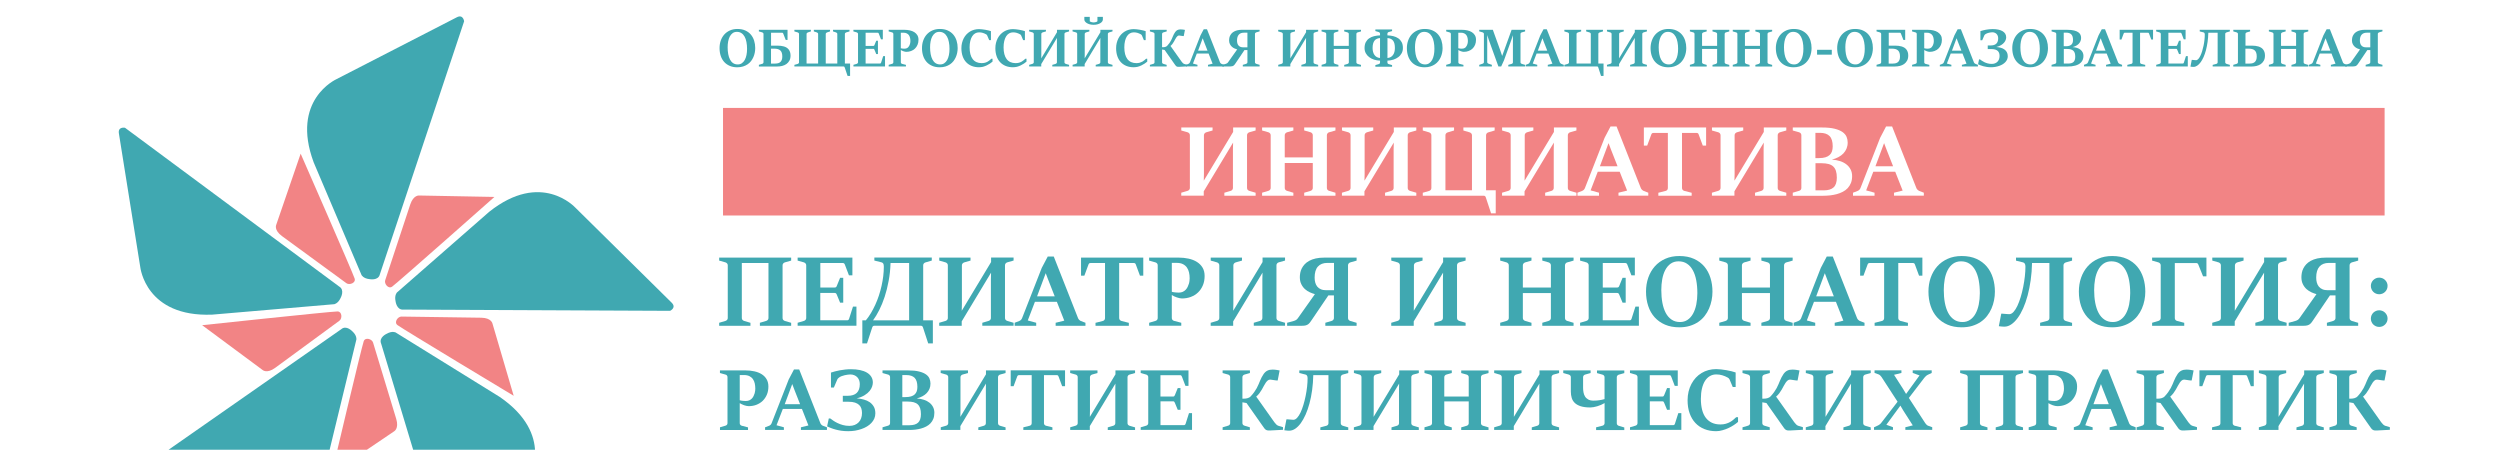 <?xml version="1.0" encoding="utf-8"?>
<!-- Generator: Adobe Illustrator 25.3.1, SVG Export Plug-In . SVG Version: 6.00 Build 0)  -->
<svg version="1.1" id="Слой_1" xmlns:xodm="http://www.corel.com/coreldraw/odm/2003"
	 xmlns="http://www.w3.org/2000/svg" xmlns:xlink="http://www.w3.org/1999/xlink" x="0px" y="0px" viewBox="0 0 649.08 116.76"
	 style="enable-background:new 0 0 649.08 116.76;" xml:space="preserve">
<style type="text/css">
	.st0{clip-path:url(#SVGID_2_);fill-rule:evenodd;clip-rule:evenodd;fill:#FFFFFF;}
	.st1{clip-path:url(#SVGID_2_);}
	.st2{fill:#40A8B1;}
	.st3{fill:#F28485;}
	.st4{fill:#FFFFFF;}
</style>
<g>
	<defs>
		<rect id="SVGID_1_" x="0" y="0" width="649.08" height="116.76"/>
	</defs>
	<clipPath id="SVGID_2_">
		<use xlink:href="#SVGID_1_"  style="overflow:visible;"/>
	</clipPath>
	<rect x="0" y="0" class="st0" width="649.08" height="116.76"/>
	<g class="st1">
		<path class="st2" d="M88.03,74.37l-55.58-41.2c0,0-1.89-0.37-1.58,1.49c0,0,5.5,34.48,5.54,34.64
			c0.03,0.16,1.41,13.07,18.69,12.39l31.68-2.71c0,0,0.99-0.16,1.65-1.62C88.43,77.35,89.62,75.28,88.03,74.37"/>
		<path class="st2" d="M98.64,71.17L120.5,5.53c0,0-0.23-1.91-1.9-1.04L87.4,20.53c-0.14,0.08-11.98,5.41-5.96,21.62l12.43,29.26
			c0,0,0.46,0.9,2.05,1.06C95.93,72.47,98.26,72.97,98.64,71.17z"/>
		<path class="st2" d="M98.97,89.26l19.98,66.24c0,0,1.29,1.43,2.16-0.25l16.24-31.09c0.07-0.15,6.67-11.32-7.6-21.1l-27.03-16.74
			c0,0-0.89-0.47-2.29,0.32C100.43,86.64,98.24,87.58,98.97,89.26z"/>
		<path class="st2" d="M88.56,85.5l-56.73,39.6c0,0-0.95,1.67,0.91,1.97c0,0,34.44,5.74,34.6,5.76c0.16,0.02,12.84,2.82,17.69-13.79
			l7.5-30.9c0,0,0.17-0.99-1.01-2.08C91.5,86.07,89.93,84.28,88.56,85.5z"/>
		<path class="st2" d="M104.79,80.38l69.19,0.32c0,0,1.74-0.81,0.39-2.13L149.4,53.93c-0.12-0.11-8.87-9.7-22.4,1.07l-23.93,20.93
			c0,0-0.71,0.71-0.37,2.28C102.7,78.21,102.96,80.58,104.79,80.38z"/>
		<path class="st3" d="M92.08,72.33C91.56,70.7,78.06,39.9,78.06,39.9l-6.35,18.49c0,0-0.63,1.34,1.49,2.9
			c0,0,15.97,11.66,16.74,12.24C90.72,74.1,92.44,73.46,92.08,72.33z"/>
		<path class="st3" d="M101.81,74.42c1.39-0.99,26.56-23.29,26.56-23.29l-19.54-0.37c0,0-1.47-0.19-2.31,2.31
			c0,0-6.2,18.78-6.51,19.69C99.7,73.67,100.84,75.12,101.81,74.42z"/>
		<path class="st3" d="M103.19,84.4c1.36,1.03,30.18,18.36,30.18,18.36L127.86,84c0,0-0.26-1.46-2.89-1.51c0,0-19.77-0.28-20.73-0.3
			C103.27,82.17,102.24,83.68,103.19,84.4z"/>
		<path class="st3" d="M87.63,80.86c-1.71,0-35.15,3.57-35.15,3.57l15.71,11.64c0,0,1.09,1,3.22-0.54c0,0,15.94-11.7,16.72-12.27
			C88.91,82.7,88.82,80.86,87.63,80.86z"/>
		<path class="st3" d="M94.43,88.6c-0.57,1.61-8.3,34.34-8.3,34.34l16.19-10.95c0,0,1.31-0.69,0.56-3.21c0,0-5.75-18.92-6.02-19.84
			C96.58,88,94.83,87.47,94.43,88.6z"/>
		<polygon class="st2" points="98.1,145.31 94.01,145.31 94.01,121.36 98.1,118.46 		"/>
	</g>
	<g class="st1">
		<rect x="187.72" y="28.02" class="st3" width="431.4" height="27.93"/>
		<g>
			<path class="st2" d="M186.72,83.8l1.63-0.48c0.17-0.05,0.31-0.14,0.43-0.28c0.12-0.13,0.17-0.29,0.17-0.48V68.89
				c0-0.2-0.06-0.36-0.17-0.49c-0.12-0.13-0.26-0.22-0.43-0.28l-1.63-0.46v-0.78h18.69v0.78l-1.63,0.46
				c-0.17,0.05-0.32,0.15-0.43,0.28c-0.12,0.14-0.17,0.3-0.17,0.49v13.68c0,0.2,0.06,0.36,0.17,0.49c0.12,0.13,0.26,0.22,0.43,0.27
				l1.63,0.48v0.78h-8.12V83.8l1.63-0.48c0.17-0.05,0.32-0.14,0.43-0.28c0.12-0.13,0.17-0.29,0.17-0.48V68.29h-6.92v14.28
				c0,0.2,0.06,0.36,0.18,0.49c0.12,0.13,0.27,0.22,0.44,0.27l1.62,0.48v0.78h-8.12V83.8z"/>
			<path class="st2" d="M207.09,83.8l1.63-0.48c0.17-0.05,0.31-0.14,0.43-0.28c0.12-0.13,0.17-0.29,0.17-0.48V68.89
				c0-0.2-0.06-0.36-0.17-0.49c-0.12-0.13-0.26-0.22-0.43-0.28l-1.63-0.46v-0.78h14.22v4.6h-0.9l-1.04-2.74
				c-0.05-0.13-0.11-0.24-0.19-0.32c-0.07-0.09-0.19-0.13-0.34-0.13h-5.86v6.36h3.73c0.17,0,0.3-0.04,0.37-0.12
				c0.08-0.08,0.14-0.18,0.18-0.3l0.86-2.11h0.81v6.47h-0.81l-0.86-2.08c-0.05-0.13-0.11-0.24-0.19-0.32
				c-0.07-0.09-0.2-0.13-0.37-0.13h-3.73v7.1h6.97c0.15,0,0.27-0.04,0.35-0.12c0.08-0.08,0.14-0.19,0.18-0.33l0.99-3.1h0.9v4.97
				h-15.27V83.8z"/>
			<path class="st2" d="M223.89,83.17h0.91c0.47-0.57,0.91-1.19,1.32-1.88c0.41-0.69,0.79-1.41,1.14-2.18
				c0.35-0.77,0.66-1.56,0.93-2.38s0.5-1.66,0.69-2.5c0.19-0.84,0.34-1.69,0.44-2.54c0.1-0.85,0.15-1.68,0.15-2.48
				c0-0.21-0.02-0.37-0.05-0.51c-0.03-0.13-0.07-0.24-0.13-0.32s-0.12-0.13-0.19-0.17c-0.07-0.04-0.15-0.07-0.24-0.1l-1.85-0.46
				v-0.78h14.91v0.78l-1.63,0.48c-0.17,0.05-0.32,0.14-0.43,0.27c-0.12,0.13-0.17,0.29-0.17,0.49v14.28h2.51v5.99h-1.21l-1.35-4.13
				c-0.04-0.13-0.1-0.24-0.18-0.32c-0.08-0.09-0.19-0.13-0.35-0.13h-12.13c-0.15,0-0.27,0.04-0.35,0.13
				c-0.08,0.09-0.14,0.19-0.18,0.32l-1.35,4.13h-1.21V83.17z M236.04,83.17V68.29h-4.83c-0.05,1.63-0.21,3.18-0.49,4.65
				c-0.27,1.48-0.62,2.85-1.03,4.11c-0.42,1.27-0.89,2.42-1.41,3.45c-0.52,1.03-1.06,1.92-1.61,2.67H236.04z"/>
			<path class="st2" d="M243.86,83.8l1.63-0.48c0.17-0.05,0.31-0.14,0.43-0.28c0.12-0.13,0.17-0.29,0.17-0.48V68.89
				c0-0.2-0.06-0.36-0.17-0.49c-0.12-0.13-0.26-0.22-0.43-0.28l-1.63-0.46v-0.78h8.12v0.78l-1.62,0.46
				c-0.17,0.05-0.32,0.15-0.44,0.28c-0.12,0.14-0.18,0.3-0.18,0.49v10.04l-0.03,1.26l-0.01,0.5l7.62-12.65v-1.17h5.84v0.78
				l-1.63,0.46c-0.17,0.05-0.32,0.15-0.43,0.28c-0.12,0.14-0.17,0.3-0.17,0.49v13.68c0,0.2,0.06,0.36,0.17,0.49
				c0.12,0.13,0.26,0.22,0.43,0.27l1.63,0.48v0.78h-8.12V83.8l1.63-0.48c0.17-0.05,0.32-0.14,0.43-0.28
				c0.12-0.13,0.17-0.29,0.17-0.48V72.5l0.03-1.23l0.01-0.48l-7.62,12.65v1.14h-5.84V83.8z"/>
			<path class="st2" d="M263.43,83.8l1.18-0.45c0.37-0.15,0.62-0.4,0.76-0.76l5.1-13.03l1.56-2.96h1.56l6.3,15.99
				c0.07,0.17,0.17,0.33,0.31,0.46c0.14,0.14,0.29,0.24,0.44,0.3l1.18,0.45v0.78h-7.74V83.8l2.24-0.55l-1.93-4.9h-5.69l-1.86,4.85
				l2.19,0.6v0.78h-5.59V83.8z M273.84,76.94l-1.68-4.27l-0.66-1.74l-2.24,6H273.84z"/>
			<path class="st2" d="M284.41,83.82l1.89-0.48c0.19-0.04,0.34-0.13,0.44-0.27c0.11-0.14,0.16-0.3,0.16-0.49V68.29h-3.77
				c-0.17,0-0.3,0.04-0.37,0.13c-0.08,0.09-0.14,0.19-0.18,0.32l-1.05,2.84h-0.86v-4.7h16.16v4.7h-0.86l-1.05-2.84
				c-0.04-0.13-0.1-0.24-0.17-0.32c-0.07-0.09-0.19-0.13-0.35-0.13h-3.83v14.29c0,0.2,0.06,0.36,0.19,0.5
				c0.12,0.13,0.27,0.22,0.43,0.26l1.89,0.48v0.77h-8.65V83.82z"/>
			<path class="st2" d="M298.35,83.8l1.63-0.48c0.19-0.05,0.34-0.14,0.44-0.28c0.11-0.13,0.16-0.29,0.16-0.48V68.89
				c0-0.2-0.05-0.36-0.16-0.49c-0.11-0.13-0.26-0.22-0.44-0.28l-1.63-0.46v-0.78h7.62c0.93,0,1.8,0.09,2.62,0.27
				c0.82,0.18,1.54,0.46,2.16,0.85c0.62,0.39,1.11,0.88,1.47,1.48c0.36,0.6,0.54,1.33,0.54,2.18c0,0.9-0.15,1.71-0.46,2.43
				c-0.3,0.72-0.72,1.33-1.25,1.84c-0.53,0.51-1.16,0.89-1.87,1.16c-0.72,0.27-1.49,0.4-2.32,0.4c-0.19,0-0.4-0.03-0.63-0.08
				c-0.23-0.05-0.47-0.12-0.7-0.2c-0.24-0.08-0.47-0.18-0.69-0.28c-0.22-0.11-0.42-0.22-0.6-0.33v5.96c0,0.2,0.06,0.36,0.18,0.5
				c0.12,0.13,0.27,0.22,0.44,0.26l1.84,0.48v0.78h-8.34V83.8z M306.05,75.97c0.4,0,0.75-0.07,1.05-0.21
				c0.3-0.14,0.55-0.32,0.75-0.54c0.21-0.22,0.37-0.47,0.51-0.75c0.13-0.27,0.24-0.55,0.32-0.82c0.08-0.27,0.13-0.54,0.15-0.78
				c0.03-0.25,0.04-0.45,0.04-0.62c0-0.52-0.05-1.03-0.16-1.51c-0.11-0.49-0.29-0.91-0.55-1.28c-0.26-0.37-0.6-0.66-1.03-0.88
				c-0.43-0.22-0.98-0.33-1.63-0.33h-1.26v7.51c0.1,0.03,0.23,0.06,0.37,0.09c0.15,0.03,0.3,0.05,0.46,0.06
				c0.16,0.02,0.33,0.03,0.49,0.04C305.73,75.97,305.89,75.97,306.05,75.97z"/>
			<path class="st2" d="M314.34,83.8l1.63-0.48c0.17-0.05,0.31-0.14,0.43-0.28c0.12-0.13,0.17-0.29,0.17-0.48V68.89
				c0-0.2-0.06-0.36-0.17-0.49c-0.12-0.13-0.26-0.22-0.43-0.28l-1.63-0.46v-0.78h8.12v0.78l-1.62,0.46
				c-0.17,0.05-0.32,0.15-0.44,0.28c-0.12,0.14-0.18,0.3-0.18,0.49v10.04l-0.03,1.26l-0.01,0.5l7.62-12.65v-1.17h5.84v0.78
				l-1.63,0.46c-0.17,0.05-0.32,0.15-0.43,0.28c-0.12,0.14-0.17,0.3-0.17,0.49v13.68c0,0.2,0.06,0.36,0.17,0.49
				c0.12,0.13,0.26,0.22,0.43,0.27l1.63,0.48v0.78h-8.12V83.8l1.63-0.48c0.17-0.05,0.32-0.14,0.43-0.28
				c0.11-0.13,0.17-0.29,0.17-0.48V72.5l0.03-1.23l0.01-0.48l-7.62,12.65v1.14h-5.84V83.8z"/>
			<path class="st2" d="M334.19,83.8l1.65-0.45c0.25-0.07,0.47-0.16,0.65-0.27s0.35-0.27,0.49-0.48l4.41-6.23
				c-0.4-0.11-0.83-0.27-1.29-0.47c-0.46-0.2-0.88-0.48-1.27-0.82c-0.39-0.35-0.71-0.77-0.96-1.28c-0.26-0.5-0.39-1.12-0.39-1.84
				c0-0.36,0.04-0.73,0.11-1.12c0.07-0.39,0.2-0.77,0.39-1.15c0.19-0.38,0.44-0.73,0.75-1.07s0.71-0.64,1.18-0.9
				c0.48-0.26,1.04-0.47,1.7-0.62c0.66-0.15,1.43-0.22,2.31-0.22h8.3v0.78l-1.63,0.46c-0.17,0.05-0.32,0.15-0.43,0.28
				c-0.12,0.14-0.17,0.3-0.17,0.49v13.68c0,0.2,0.06,0.36,0.17,0.49c0.12,0.13,0.26,0.22,0.43,0.27l1.63,0.48v0.78h-8.12V83.8
				l1.63-0.48c0.17-0.05,0.32-0.14,0.43-0.28c0.12-0.13,0.17-0.29,0.17-0.48v-5.87h-1.44l-4.26,6.29c-0.18,0.27-0.34,0.5-0.49,0.7
				c-0.15,0.2-0.32,0.37-0.49,0.5c-0.18,0.13-0.39,0.23-0.64,0.3c-0.25,0.07-0.57,0.1-0.95,0.1h-3.88V83.8z M346.35,75.34v-7.08
				h-1.74c-1.06,0-1.88,0.32-2.44,0.95c-0.57,0.63-0.85,1.58-0.85,2.85c0,0.46,0.05,0.9,0.16,1.3c0.11,0.4,0.28,0.75,0.52,1.05
				c0.24,0.3,0.55,0.53,0.93,0.69c0.38,0.17,0.85,0.25,1.39,0.25H346.35z"/>
			<path class="st2" d="M361.22,83.8l1.63-0.48c0.17-0.05,0.32-0.14,0.43-0.28c0.12-0.13,0.17-0.29,0.17-0.48V68.89
				c0-0.2-0.06-0.36-0.17-0.49c-0.12-0.13-0.26-0.22-0.43-0.28l-1.63-0.46v-0.78h8.12v0.78l-1.62,0.46
				c-0.17,0.05-0.32,0.15-0.44,0.28c-0.12,0.14-0.18,0.3-0.18,0.49v10.04l-0.03,1.26l-0.01,0.5l7.62-12.65v-1.17h5.84v0.78
				l-1.63,0.46c-0.17,0.05-0.32,0.15-0.43,0.28c-0.12,0.14-0.17,0.3-0.17,0.49v13.68c0,0.2,0.06,0.36,0.17,0.49
				c0.12,0.13,0.26,0.22,0.43,0.27l1.63,0.48v0.78h-8.12V83.8l1.63-0.48c0.17-0.05,0.32-0.14,0.43-0.28
				c0.11-0.13,0.17-0.29,0.17-0.48V72.5l0.03-1.23l0.01-0.48l-7.62,12.65v1.14h-5.84V83.8z"/>
			<path class="st2" d="M389.5,83.8l1.63-0.48c0.17-0.05,0.32-0.14,0.43-0.28c0.12-0.13,0.17-0.29,0.17-0.48V68.89
				c0-0.2-0.06-0.36-0.17-0.49c-0.12-0.13-0.26-0.22-0.43-0.28l-1.63-0.46v-0.78h8.12v0.78l-1.62,0.46
				c-0.17,0.05-0.32,0.15-0.44,0.28c-0.12,0.14-0.18,0.3-0.18,0.49v5.76h7.28v-5.76c0-0.2-0.06-0.36-0.17-0.49
				c-0.12-0.13-0.26-0.22-0.43-0.28l-1.63-0.46v-0.78h8.12v0.78l-1.63,0.46c-0.17,0.04-0.32,0.13-0.43,0.28
				c-0.12,0.14-0.17,0.31-0.17,0.49v13.68c0,0.2,0.06,0.36,0.17,0.49c0.11,0.13,0.26,0.22,0.43,0.27l1.63,0.48v0.78h-8.12V83.8
				l1.63-0.48c0.17-0.05,0.31-0.14,0.43-0.28c0.12-0.13,0.17-0.29,0.17-0.48v-6.48h-7.28v6.48c0,0.2,0.06,0.36,0.18,0.49
				c0.12,0.13,0.26,0.22,0.44,0.27l1.62,0.48v0.78h-8.12V83.8z"/>
			<path class="st2" d="M410.24,83.8l1.63-0.48c0.17-0.05,0.32-0.14,0.43-0.28c0.12-0.13,0.17-0.29,0.17-0.48V68.89
				c0-0.2-0.06-0.36-0.17-0.49c-0.12-0.13-0.26-0.22-0.43-0.28l-1.63-0.46v-0.78h14.22v4.6h-0.9l-1.04-2.74
				c-0.05-0.13-0.11-0.24-0.19-0.32s-0.19-0.13-0.34-0.13h-5.86v6.36h3.73c0.17,0,0.3-0.04,0.37-0.12c0.08-0.08,0.14-0.18,0.18-0.3
				l0.86-2.11h0.81v6.47h-0.81l-0.86-2.08c-0.05-0.13-0.11-0.24-0.19-0.32c-0.07-0.09-0.2-0.13-0.37-0.13h-3.73v7.1h6.97
				c0.15,0,0.27-0.04,0.35-0.12c0.08-0.08,0.14-0.19,0.18-0.33l0.99-3.1h0.9v4.97h-15.27V83.8z"/>
			<path class="st2" d="M435.98,84.98c-1.38,0-2.61-0.23-3.68-0.69c-1.07-0.46-1.97-1.1-2.71-1.92c-0.73-0.82-1.29-1.79-1.66-2.93
				c-0.38-1.14-0.57-2.38-0.57-3.73c0-1.29,0.19-2.49,0.58-3.61c0.39-1.12,0.96-2.1,1.7-2.94c0.74-0.84,1.65-1.49,2.72-1.97
				c1.07-0.48,2.28-0.72,3.64-0.72c1.47,0,2.75,0.25,3.83,0.74c1.08,0.49,1.97,1.16,2.68,2c0.71,0.84,1.23,1.82,1.58,2.94
				c0.35,1.12,0.52,2.31,0.52,3.57c0,0.75-0.07,1.49-0.22,2.24c-0.15,0.75-0.37,1.46-0.67,2.15c-0.3,0.69-0.68,1.33-1.14,1.92
				c-0.46,0.6-1.02,1.11-1.66,1.55c-0.64,0.44-1.38,0.78-2.2,1.03C437.91,84.86,436.99,84.98,435.98,84.98z M436.18,83.61
				c0.75,0,1.41-0.19,1.98-0.58c0.57-0.39,1.04-0.91,1.41-1.59c0.37-0.67,0.65-1.46,0.84-2.38c0.18-0.91,0.28-1.9,0.28-2.95
				c0-1.22-0.1-2.33-0.29-3.34c-0.19-1.01-0.49-1.88-0.89-2.61c-0.4-0.73-0.91-1.3-1.52-1.7c-0.61-0.41-1.34-0.61-2.19-0.61
				c-0.8,0-1.49,0.21-2.06,0.62c-0.57,0.41-1.03,0.96-1.39,1.65c-0.36,0.69-0.62,1.48-0.78,2.38s-0.24,1.83-0.24,2.8
				c0,1.19,0.09,2.3,0.28,3.31c0.19,1.01,0.48,1.89,0.87,2.63c0.39,0.74,0.9,1.32,1.52,1.74C434.6,83.4,435.34,83.61,436.18,83.61z"
				/>
			<path class="st2" d="M446.38,83.8l1.63-0.48c0.17-0.05,0.32-0.14,0.43-0.28c0.12-0.13,0.17-0.29,0.17-0.48V68.89
				c0-0.2-0.06-0.36-0.17-0.49c-0.12-0.13-0.26-0.22-0.43-0.28l-1.63-0.46v-0.78h8.12v0.78l-1.62,0.46
				c-0.17,0.05-0.32,0.15-0.44,0.28c-0.12,0.14-0.18,0.3-0.18,0.49v5.76h7.28v-5.76c0-0.2-0.06-0.36-0.17-0.49
				c-0.12-0.13-0.26-0.22-0.43-0.28l-1.63-0.46v-0.78h8.12v0.78l-1.63,0.46c-0.17,0.04-0.32,0.13-0.43,0.28
				c-0.12,0.14-0.17,0.31-0.17,0.49v13.68c0,0.2,0.06,0.36,0.17,0.49c0.11,0.13,0.26,0.22,0.43,0.27l1.63,0.48v0.78h-8.12V83.8
				l1.63-0.48c0.17-0.05,0.31-0.14,0.43-0.28c0.12-0.13,0.17-0.29,0.17-0.48v-6.48h-7.28v6.48c0,0.2,0.06,0.36,0.18,0.49
				c0.12,0.13,0.26,0.22,0.44,0.27l1.62,0.48v0.78h-8.12V83.8z"/>
			<path class="st2" d="M465.7,83.8l1.18-0.45c0.37-0.15,0.62-0.4,0.76-0.76l5.1-13.03l1.55-2.96h1.56l6.3,15.99
				c0.07,0.17,0.17,0.33,0.32,0.46c0.14,0.14,0.29,0.24,0.44,0.3l1.18,0.45v0.78h-7.74V83.8l2.24-0.55l-1.93-4.9h-5.69l-1.86,4.85
				l2.18,0.6v0.78h-5.59V83.8z M476.12,76.94l-1.68-4.27l-0.66-1.74l-2.24,6H476.12z"/>
			<path class="st2" d="M486.69,83.82l1.89-0.48c0.19-0.04,0.34-0.13,0.44-0.27c0.11-0.14,0.16-0.3,0.16-0.49V68.29h-3.77
				c-0.17,0-0.3,0.04-0.37,0.13c-0.08,0.09-0.14,0.19-0.18,0.32l-1.05,2.84h-0.86v-4.7h16.16v4.7h-0.86l-1.05-2.84
				c-0.04-0.13-0.1-0.24-0.17-0.32s-0.19-0.13-0.35-0.13h-3.83v14.29c0,0.2,0.06,0.36,0.19,0.5c0.12,0.13,0.27,0.22,0.43,0.26
				l1.89,0.48v0.77h-8.65V83.82z"/>
			<path class="st2" d="M509.31,84.98c-1.38,0-2.61-0.23-3.68-0.69c-1.07-0.46-1.97-1.1-2.71-1.92c-0.73-0.82-1.29-1.79-1.66-2.93
				c-0.38-1.14-0.57-2.38-0.57-3.73c0-1.29,0.19-2.49,0.58-3.61c0.39-1.12,0.96-2.1,1.7-2.94c0.74-0.84,1.65-1.49,2.72-1.97
				c1.07-0.48,2.28-0.72,3.64-0.72c1.47,0,2.75,0.25,3.83,0.74c1.08,0.49,1.97,1.16,2.68,2c0.71,0.84,1.23,1.82,1.58,2.94
				c0.35,1.12,0.52,2.31,0.52,3.57c0,0.75-0.07,1.49-0.22,2.24c-0.15,0.75-0.37,1.46-0.67,2.15c-0.3,0.69-0.68,1.33-1.14,1.92
				c-0.46,0.6-1.02,1.11-1.66,1.55c-0.64,0.44-1.38,0.78-2.2,1.03C511.24,84.86,510.32,84.98,509.31,84.98z M509.52,83.61
				c0.75,0,1.41-0.19,1.98-0.58c0.57-0.39,1.04-0.91,1.41-1.59c0.37-0.67,0.65-1.46,0.84-2.38c0.18-0.91,0.28-1.9,0.28-2.95
				c0-1.22-0.1-2.33-0.29-3.34c-0.19-1.01-0.49-1.88-0.89-2.61c-0.4-0.73-0.91-1.3-1.52-1.7c-0.61-0.41-1.34-0.61-2.19-0.61
				c-0.8,0-1.49,0.21-2.06,0.62c-0.57,0.41-1.03,0.96-1.39,1.65c-0.36,0.69-0.62,1.48-0.78,2.38s-0.24,1.83-0.24,2.8
				c0,1.19,0.09,2.3,0.28,3.31c0.19,1.01,0.48,1.89,0.87,2.63c0.39,0.74,0.9,1.32,1.52,1.74C507.94,83.4,508.67,83.61,509.52,83.61z
				"/>
			<path class="st2" d="M520.42,84.81c-0.11,0-0.24,0-0.37-0.01c-0.14-0.01-0.27-0.02-0.41-0.03s-0.26-0.03-0.38-0.04
				c-0.12-0.02-0.22-0.03-0.3-0.04l0.63-3.25h0.33c0.18,0.02,0.36,0.03,0.55,0.05c0.18,0.02,0.36,0.03,0.52,0.04
				c0.16,0.01,0.3,0.02,0.42,0.03c0.12,0.01,0.21,0.01,0.26,0.01c0.38,0,0.75-0.2,1.11-0.59c0.36-0.39,0.69-0.92,1-1.57
				c0.31-0.66,0.59-1.41,0.85-2.26c0.26-0.85,0.48-1.73,0.66-2.65c0.18-0.92,0.33-1.83,0.43-2.74c0.1-0.91,0.15-1.76,0.15-2.54
				c0-0.34-0.06-0.6-0.17-0.77c-0.12-0.17-0.26-0.28-0.43-0.32l-1.85-0.46v-0.78h14.56v0.78l-1.63,0.46
				c-0.17,0.05-0.32,0.15-0.43,0.28c-0.12,0.14-0.17,0.3-0.17,0.49v13.68c0,0.2,0.06,0.36,0.17,0.49c0.11,0.13,0.26,0.22,0.43,0.27
				l1.63,0.48v0.78h-8.3V83.8l1.81-0.48c0.17-0.04,0.32-0.13,0.43-0.27c0.12-0.14,0.17-0.3,0.17-0.49V68.29h-4.51
				c-0.03,1.55-0.15,3.04-0.35,4.45c-0.2,1.42-0.46,2.74-0.79,3.97c-0.33,1.23-0.72,2.33-1.16,3.33c-0.44,0.99-0.92,1.84-1.45,2.55
				c-0.52,0.71-1.07,1.25-1.65,1.64C521.62,84.61,521.03,84.81,520.42,84.81z"/>
			<path class="st2" d="M548.36,84.98c-1.38,0-2.61-0.23-3.68-0.69s-1.97-1.1-2.71-1.92c-0.73-0.82-1.29-1.79-1.66-2.93
				c-0.38-1.14-0.57-2.38-0.57-3.73c0-1.29,0.19-2.49,0.58-3.61c0.39-1.12,0.96-2.1,1.7-2.94c0.74-0.84,1.65-1.49,2.72-1.97
				c1.07-0.48,2.28-0.72,3.64-0.72c1.47,0,2.75,0.25,3.83,0.74c1.08,0.49,1.97,1.16,2.68,2c0.71,0.84,1.23,1.82,1.58,2.94
				c0.35,1.12,0.52,2.31,0.52,3.57c0,0.75-0.07,1.49-0.22,2.24c-0.15,0.75-0.37,1.46-0.67,2.15c-0.3,0.69-0.68,1.33-1.14,1.92
				c-0.46,0.6-1.02,1.11-1.66,1.55c-0.64,0.44-1.38,0.78-2.2,1.03C550.29,84.86,549.37,84.98,548.36,84.98z M548.56,83.61
				c0.75,0,1.41-0.19,1.98-0.58c0.57-0.39,1.04-0.91,1.41-1.59c0.37-0.67,0.65-1.46,0.84-2.38c0.18-0.91,0.28-1.9,0.28-2.95
				c0-1.22-0.1-2.33-0.29-3.34c-0.19-1.01-0.49-1.88-0.89-2.61c-0.4-0.73-0.91-1.3-1.52-1.7c-0.61-0.41-1.34-0.61-2.19-0.61
				c-0.8,0-1.49,0.21-2.06,0.62c-0.57,0.41-1.03,0.96-1.39,1.65c-0.36,0.69-0.62,1.48-0.78,2.38s-0.24,1.83-0.24,2.8
				c0,1.19,0.09,2.3,0.28,3.31c0.19,1.01,0.48,1.89,0.87,2.63c0.39,0.74,0.9,1.32,1.52,1.74C546.98,83.4,547.71,83.61,548.56,83.61z
				"/>
			<path class="st2" d="M558.76,83.8l1.63-0.48c0.16-0.04,0.3-0.13,0.42-0.27c0.12-0.14,0.18-0.3,0.18-0.49V68.89
				c0-0.2-0.06-0.36-0.17-0.49c-0.12-0.13-0.26-0.22-0.43-0.28l-1.63-0.46v-0.78h14.1v4.87h-0.87l-1.21-3
				c-0.05-0.13-0.11-0.24-0.19-0.32s-0.19-0.13-0.34-0.13h-5.6v14.27c0,0.2,0.06,0.36,0.17,0.5c0.12,0.13,0.26,0.22,0.44,0.26
				l1.84,0.48v0.78h-8.34V83.8z"/>
			<path class="st2" d="M574.38,83.8l1.63-0.48c0.17-0.05,0.32-0.14,0.43-0.28c0.12-0.13,0.17-0.29,0.17-0.48V68.89
				c0-0.2-0.06-0.36-0.17-0.49c-0.12-0.13-0.26-0.22-0.43-0.28l-1.63-0.46v-0.78h8.12v0.78l-1.62,0.46
				c-0.17,0.05-0.32,0.15-0.44,0.28c-0.12,0.14-0.18,0.3-0.18,0.49v10.04l-0.03,1.26l-0.01,0.5l7.62-12.65v-1.17h5.84v0.78
				l-1.63,0.46c-0.17,0.05-0.32,0.15-0.43,0.28c-0.12,0.14-0.17,0.3-0.17,0.49v13.68c0,0.2,0.06,0.36,0.17,0.49
				c0.12,0.13,0.26,0.22,0.43,0.27l1.63,0.48v0.78h-8.12V83.8l1.63-0.48c0.17-0.05,0.32-0.14,0.43-0.28
				c0.11-0.13,0.17-0.29,0.17-0.48V72.5l0.03-1.23l0.01-0.48l-7.62,12.65v1.14h-5.84V83.8z"/>
			<path class="st2" d="M594.23,83.8l1.65-0.45c0.25-0.07,0.47-0.16,0.65-0.27s0.35-0.27,0.49-0.48l4.41-6.23
				c-0.4-0.11-0.83-0.27-1.29-0.47c-0.46-0.2-0.88-0.48-1.27-0.82c-0.39-0.35-0.71-0.77-0.96-1.28c-0.26-0.5-0.39-1.12-0.39-1.84
				c0-0.36,0.04-0.73,0.11-1.12c0.07-0.39,0.2-0.77,0.39-1.15c0.19-0.38,0.44-0.73,0.75-1.07s0.71-0.64,1.18-0.9
				c0.48-0.26,1.04-0.47,1.7-0.62c0.66-0.15,1.43-0.22,2.31-0.22h8.3v0.78l-1.63,0.46c-0.17,0.05-0.32,0.15-0.43,0.28
				c-0.12,0.14-0.17,0.3-0.17,0.49v13.68c0,0.2,0.06,0.36,0.17,0.49c0.12,0.13,0.26,0.22,0.43,0.27l1.63,0.48v0.78h-8.12V83.8
				l1.63-0.48c0.17-0.05,0.32-0.14,0.43-0.28c0.12-0.13,0.17-0.29,0.17-0.48v-5.87h-1.44l-4.26,6.29c-0.18,0.27-0.34,0.5-0.49,0.7
				c-0.15,0.2-0.32,0.37-0.49,0.5c-0.18,0.13-0.39,0.23-0.64,0.3c-0.25,0.07-0.57,0.1-0.95,0.1h-3.88V83.8z M606.39,75.34v-7.08
				h-1.74c-1.06,0-1.88,0.32-2.44,0.95s-0.85,1.58-0.85,2.85c0,0.46,0.05,0.9,0.16,1.3c0.11,0.4,0.28,0.75,0.52,1.05
				c0.24,0.3,0.55,0.53,0.93,0.69c0.38,0.17,0.85,0.25,1.39,0.25H606.39z"/>
			<path class="st2" d="M617.71,76.4c-0.3,0-0.58-0.06-0.84-0.17c-0.26-0.11-0.49-0.26-0.69-0.46c-0.2-0.2-0.35-0.43-0.46-0.69
				c-0.11-0.27-0.17-0.55-0.17-0.86c0-0.29,0.06-0.57,0.17-0.83c0.11-0.26,0.27-0.49,0.46-0.68c0.2-0.19,0.43-0.34,0.69-0.46
				c0.26-0.11,0.54-0.17,0.84-0.17c0.3,0,0.58,0.06,0.85,0.17c0.27,0.11,0.5,0.26,0.69,0.46c0.2,0.19,0.35,0.42,0.47,0.68
				c0.12,0.26,0.17,0.54,0.17,0.83c0,0.31-0.06,0.6-0.17,0.86c-0.12,0.26-0.27,0.5-0.47,0.69c-0.2,0.2-0.43,0.35-0.69,0.46
				C618.29,76.34,618.01,76.4,617.71,76.4z M617.71,84.88c-0.3,0-0.58-0.06-0.84-0.17c-0.26-0.12-0.49-0.27-0.69-0.46
				c-0.2-0.19-0.35-0.42-0.46-0.68c-0.11-0.26-0.17-0.54-0.17-0.84c0-0.31,0.06-0.59,0.17-0.86c0.11-0.26,0.27-0.49,0.46-0.68
				c0.2-0.19,0.43-0.34,0.69-0.46c0.26-0.11,0.54-0.17,0.84-0.17c0.3,0,0.58,0.06,0.85,0.17c0.27,0.11,0.5,0.26,0.69,0.46
				c0.2,0.19,0.35,0.42,0.47,0.68c0.12,0.26,0.17,0.55,0.17,0.86c0,0.29-0.06,0.57-0.17,0.83c-0.12,0.26-0.27,0.49-0.47,0.69
				c-0.2,0.2-0.43,0.35-0.69,0.47C618.29,84.82,618.01,84.88,617.71,84.88z"/>
		</g>
		<g>
			<path class="st2" d="M186.92,110.94l1.43-0.42c0.16-0.04,0.29-0.13,0.39-0.24c0.09-0.12,0.14-0.26,0.14-0.42V97.92
				c0-0.17-0.05-0.32-0.14-0.43c-0.09-0.12-0.22-0.2-0.39-0.24l-1.43-0.4v-0.68h6.65c0.81,0,1.57,0.08,2.29,0.24s1.35,0.4,1.89,0.74
				c0.54,0.34,0.97,0.77,1.28,1.3c0.31,0.53,0.47,1.16,0.47,1.9c0,0.79-0.13,1.49-0.4,2.12c-0.27,0.63-0.63,1.16-1.09,1.61
				c-0.46,0.44-1.01,0.78-1.63,1.02c-0.62,0.24-1.3,0.35-2.03,0.35c-0.16,0-0.35-0.02-0.55-0.07c-0.2-0.04-0.41-0.1-0.61-0.17
				c-0.21-0.07-0.41-0.15-0.6-0.25c-0.19-0.09-0.37-0.19-0.53-0.29v5.21c0,0.17,0.05,0.32,0.16,0.43c0.1,0.12,0.23,0.19,0.38,0.23
				l1.61,0.42v0.68h-7.28V110.94z M193.65,104.11c0.35,0,0.66-0.06,0.91-0.18s0.48-0.28,0.66-0.47c0.18-0.19,0.33-0.41,0.44-0.65
				c0.12-0.24,0.21-0.48,0.28-0.72c0.07-0.24,0.11-0.47,0.13-0.68c0.02-0.22,0.03-0.4,0.03-0.54c0-0.46-0.05-0.9-0.14-1.32
				c-0.09-0.42-0.25-0.8-0.48-1.12c-0.22-0.32-0.53-0.58-0.9-0.77c-0.38-0.19-0.85-0.29-1.42-0.29h-1.1v6.55
				c0.09,0.03,0.2,0.06,0.33,0.08c0.13,0.02,0.26,0.04,0.4,0.06c0.14,0.02,0.29,0.03,0.43,0.03
				C193.37,104.1,193.51,104.11,193.65,104.11z"/>
			<path class="st2" d="M198.64,110.94l1.03-0.39c0.32-0.13,0.54-0.35,0.66-0.66l4.45-11.38l1.36-2.58h1.36l5.5,13.96
				c0.06,0.15,0.15,0.28,0.28,0.4c0.12,0.12,0.25,0.21,0.39,0.26l1.03,0.39v0.68h-6.76v-0.68l1.95-0.48l-1.68-4.28h-4.97l-1.63,4.23
				l1.91,0.53v0.68h-4.88V110.94z M207.73,104.95l-1.47-3.73l-0.57-1.51l-1.95,5.24H207.73z"/>
			<path class="st2" d="M220.24,111.95c-0.66,0-1.26-0.04-1.81-0.12c-0.55-0.08-1.05-0.19-1.5-0.31s-0.86-0.26-1.22-0.4
				c-0.36-0.15-0.69-0.29-0.97-0.42l0.44-2.05h0.39c0.19,0.14,0.44,0.32,0.75,0.54c0.31,0.22,0.68,0.43,1.09,0.63
				c0.42,0.21,0.89,0.38,1.41,0.53c0.52,0.15,1.1,0.22,1.72,0.22c0.5,0,0.95-0.08,1.36-0.24c0.4-0.16,0.75-0.39,1.03-0.68
				c0.28-0.29,0.5-0.64,0.65-1.06c0.15-0.41,0.22-0.86,0.22-1.36c0-0.43-0.06-0.82-0.17-1.17c-0.11-0.35-0.3-0.66-0.57-0.92
				c-0.27-0.26-0.63-0.46-1.07-0.61c-0.45-0.15-1-0.22-1.67-0.22h-1.5v-1.55h1.26c1.06,0,1.85-0.25,2.37-0.76
				c0.52-0.51,0.78-1.27,0.78-2.28c0-0.36-0.06-0.69-0.17-1c-0.12-0.31-0.28-0.57-0.49-0.79c-0.21-0.22-0.47-0.39-0.78-0.52
				c-0.31-0.13-0.65-0.19-1.02-0.19c-0.17,0-0.39,0.02-0.64,0.05c-0.26,0.03-0.52,0.08-0.8,0.14c-0.27,0.06-0.54,0.14-0.8,0.24
				c-0.26,0.1-0.48,0.21-0.66,0.35c-0.08,0.06-0.17,0.14-0.27,0.23c-0.1,0.09-0.17,0.19-0.21,0.3l-0.89,2.08h-0.75v-3.88
				c0.31-0.1,0.67-0.21,1.05-0.31c0.39-0.1,0.81-0.2,1.25-0.28c0.44-0.08,0.91-0.15,1.4-0.2c0.49-0.05,0.98-0.08,1.49-0.08
				c0.87,0,1.65,0.07,2.35,0.22c0.7,0.15,1.3,0.37,1.79,0.66c0.49,0.29,0.87,0.65,1.14,1.09c0.27,0.43,0.4,0.93,0.4,1.5
				c0,0.28-0.06,0.62-0.18,1c-0.12,0.38-0.34,0.77-0.65,1.16c-0.31,0.39-0.74,0.76-1.29,1.1c-0.55,0.35-1.24,0.63-2.09,0.84
				l0.26,0.02c0.54,0.04,1.08,0.14,1.63,0.29s1.04,0.37,1.48,0.66c0.44,0.3,0.79,0.68,1.07,1.15c0.28,0.47,0.42,1.06,0.42,1.76
				c0,0.49-0.09,0.94-0.27,1.36c-0.18,0.42-0.44,0.8-0.76,1.14c-0.32,0.34-0.7,0.65-1.14,0.91c-0.44,0.27-0.92,0.49-1.45,0.67
				c-0.52,0.18-1.08,0.32-1.65,0.42C221.41,111.9,220.83,111.95,220.24,111.95z"/>
			<path class="st2" d="M229.13,110.94l1.43-0.42c0.16-0.04,0.29-0.13,0.39-0.24c0.09-0.12,0.14-0.26,0.14-0.42V97.92
				c0-0.17-0.05-0.32-0.14-0.43c-0.09-0.12-0.22-0.2-0.39-0.24l-1.43-0.4v-0.68h6.59c1.19,0,2.16,0.09,2.92,0.29
				c0.76,0.19,1.35,0.45,1.79,0.76c0.44,0.32,0.74,0.68,0.9,1.09c0.16,0.41,0.25,0.84,0.25,1.28c0,0.49-0.08,0.94-0.25,1.35
				c-0.17,0.41-0.41,0.78-0.71,1.1c-0.31,0.33-0.68,0.61-1.12,0.84c-0.44,0.24-0.94,0.42-1.48,0.57c0.69,0.05,1.31,0.16,1.87,0.35
				c0.56,0.19,1.04,0.44,1.44,0.76c0.4,0.32,0.71,0.7,0.93,1.14c0.22,0.44,0.33,0.93,0.33,1.48c0,0.59-0.09,1.11-0.27,1.56
				c-0.18,0.45-0.42,0.84-0.74,1.17c-0.31,0.33-0.68,0.6-1.1,0.82c-0.42,0.22-0.88,0.4-1.36,0.53c-0.49,0.13-0.99,0.23-1.53,0.29
				c-0.53,0.06-1.06,0.08-1.58,0.08h-6.88V110.94z M235.06,103.1c0.58,0,1.07-0.06,1.47-0.18s0.72-0.29,0.96-0.52
				c0.24-0.23,0.42-0.5,0.53-0.83c0.11-0.33,0.16-0.7,0.16-1.12c0-1.08-0.24-1.87-0.71-2.35c-0.48-0.48-1.19-0.72-2.15-0.72h-1.05
				v5.72H235.06z M236.18,110.4c0.97,0,1.7-0.22,2.19-0.67c0.49-0.45,0.73-1.19,0.73-2.21c0-0.6-0.07-1.1-0.2-1.52
				c-0.13-0.41-0.34-0.75-0.62-1.01c-0.28-0.26-0.64-0.44-1.07-0.56c-0.43-0.11-0.95-0.17-1.54-0.17h-1.4v6.15H236.18z"/>
			<path class="st2" d="M244.23,110.94l1.43-0.42c0.15-0.04,0.27-0.13,0.38-0.24c0.1-0.12,0.15-0.26,0.15-0.42V97.92
				c0-0.17-0.05-0.32-0.15-0.43c-0.1-0.12-0.23-0.2-0.38-0.24l-1.43-0.4v-0.68h7.09v0.68l-1.41,0.4c-0.15,0.04-0.28,0.13-0.38,0.25
				c-0.1,0.12-0.16,0.26-0.16,0.43v8.76l-0.02,1.1l-0.01,0.44l6.65-11.04v-1.02h5.09v0.68l-1.43,0.4c-0.15,0.04-0.27,0.13-0.38,0.25
				c-0.1,0.12-0.15,0.26-0.15,0.43v11.94c0,0.17,0.05,0.31,0.15,0.43c0.1,0.11,0.23,0.19,0.38,0.24l1.43,0.42v0.68H254v-0.68
				l1.43-0.42c0.15-0.04,0.27-0.13,0.38-0.24c0.1-0.12,0.15-0.26,0.15-0.42v-8.79l0.02-1.08l0.01-0.42l-6.65,11.04v1h-5.09V110.94z"
				/>
			<path class="st2" d="M265.68,110.95l1.65-0.41c0.16-0.04,0.29-0.12,0.39-0.24c0.09-0.12,0.14-0.26,0.14-0.43V97.4h-3.29
				c-0.15,0-0.26,0.04-0.33,0.11c-0.07,0.07-0.12,0.17-0.16,0.28l-0.92,2.48h-0.75v-4.11h14.11v4.11h-0.75l-0.92-2.48
				c-0.04-0.11-0.09-0.21-0.15-0.28c-0.06-0.07-0.17-0.11-0.31-0.11h-3.34v12.48c0,0.17,0.05,0.32,0.16,0.43
				c0.11,0.12,0.23,0.19,0.38,0.23l1.65,0.41v0.67h-7.55V110.95z"/>
			<path class="st2" d="M277.85,110.94l1.43-0.42c0.15-0.04,0.27-0.13,0.38-0.24c0.1-0.12,0.15-0.26,0.15-0.42V97.92
				c0-0.17-0.05-0.32-0.15-0.43c-0.1-0.12-0.23-0.2-0.38-0.24l-1.43-0.4v-0.68h7.09v0.68l-1.41,0.4c-0.15,0.04-0.28,0.13-0.38,0.25
				s-0.16,0.26-0.16,0.43v8.76l-0.02,1.1l-0.01,0.44l6.65-11.04v-1.02h5.09v0.68l-1.43,0.4c-0.15,0.04-0.27,0.13-0.38,0.25
				c-0.1,0.12-0.15,0.26-0.15,0.43v11.94c0,0.17,0.05,0.31,0.15,0.43c0.1,0.11,0.23,0.19,0.38,0.24l1.43,0.42v0.68h-7.09v-0.68
				l1.43-0.42c0.15-0.04,0.27-0.13,0.38-0.24c0.1-0.12,0.15-0.26,0.15-0.42v-8.79l0.02-1.08l0.01-0.42l-6.65,11.04v1h-5.09V110.94z"
				/>
			<path class="st2" d="M296.16,110.94l1.43-0.42c0.15-0.04,0.27-0.13,0.38-0.24c0.1-0.12,0.15-0.26,0.15-0.42V97.92
				c0-0.17-0.05-0.32-0.15-0.43c-0.1-0.12-0.23-0.2-0.38-0.24l-1.43-0.4v-0.68h12.41v4.02h-0.79l-0.91-2.39
				c-0.05-0.11-0.1-0.21-0.16-0.28c-0.06-0.07-0.16-0.11-0.3-0.11h-5.12v5.55h3.25c0.15,0,0.26-0.03,0.33-0.1
				c0.07-0.07,0.12-0.15,0.16-0.26l0.75-1.84h0.71v5.64h-0.71l-0.75-1.82c-0.05-0.11-0.1-0.21-0.16-0.28
				c-0.06-0.07-0.17-0.11-0.32-0.11h-3.25v6.19h6.08c0.13,0,0.24-0.04,0.3-0.11c0.07-0.07,0.12-0.17,0.16-0.29l0.86-2.71h0.79v4.34
				h-13.33V110.94z"/>
			<path class="st2" d="M329.7,111.77c-0.28,0.01-0.51,0-0.68-0.04c-0.17-0.04-0.32-0.11-0.45-0.21c-0.13-0.1-0.25-0.23-0.36-0.39
				c-0.11-0.16-0.25-0.36-0.42-0.59l-4.15-5.9l-1.07-0.19v5.41c0,0.17,0.06,0.32,0.16,0.43c0.11,0.12,0.23,0.19,0.38,0.23l1.39,0.42
				v0.68h-7.07v-0.68l1.43-0.42c0.16-0.04,0.28-0.13,0.38-0.24c0.1-0.12,0.15-0.26,0.15-0.42V97.92c0-0.17-0.05-0.32-0.15-0.43
				c-0.1-0.12-0.23-0.2-0.38-0.24l-1.43-0.4v-0.68h7.09v0.68l-1.41,0.4c-0.14,0.04-0.27,0.12-0.38,0.24
				c-0.11,0.12-0.16,0.27-0.16,0.43v5.58h0.49c0.13,0,0.28-0.01,0.43-0.03c0.15-0.02,0.3-0.06,0.45-0.1
				c0.15-0.04,0.29-0.1,0.42-0.18c0.13-0.07,0.25-0.16,0.35-0.27c0.37-0.39,0.67-0.76,0.93-1.12c0.25-0.35,0.47-0.7,0.65-1.03
				s0.33-0.66,0.47-0.98c0.13-0.32,0.26-0.63,0.39-0.93c0.13-0.3,0.26-0.59,0.41-0.89c0.15-0.29,0.32-0.58,0.53-0.88
				c0.14-0.2,0.3-0.37,0.46-0.52c0.16-0.14,0.34-0.26,0.53-0.35c0.19-0.09,0.39-0.16,0.6-0.2c0.21-0.04,0.44-0.06,0.69-0.06
				c0.34,0,0.67,0.02,0.99,0.07c0.33,0.05,0.62,0.1,0.87,0.15l-0.5,2.6h-0.31c-0.15-0.02-0.31-0.03-0.47-0.06
				c-0.16-0.02-0.32-0.04-0.47-0.07c-0.15-0.02-0.29-0.04-0.41-0.06c-0.13-0.02-0.23-0.03-0.3-0.03c-0.23,0-0.44,0.07-0.62,0.22
				c-0.18,0.15-0.35,0.34-0.52,0.58c-0.16,0.24-0.33,0.51-0.49,0.82c-0.16,0.31-0.34,0.62-0.52,0.95c-0.19,0.33-0.4,0.65-0.64,0.97
				c-0.24,0.32-0.52,0.61-0.83,0.87l4.71,6.65c0.15,0.21,0.32,0.4,0.5,0.58c0.19,0.18,0.38,0.3,0.58,0.36l1.17,0.35v0.68
				L329.7,111.77z"/>
			<path class="st2" d="M334.72,111.82c-0.1,0-0.21,0-0.33-0.01c-0.12-0.01-0.24-0.02-0.35-0.03c-0.12-0.01-0.23-0.02-0.33-0.04
				c-0.11-0.02-0.19-0.03-0.26-0.03l0.55-2.84h0.29c0.16,0.02,0.32,0.03,0.48,0.04c0.16,0.02,0.31,0.03,0.45,0.04
				c0.14,0.01,0.27,0.02,0.37,0.03c0.1,0.01,0.18,0.01,0.22,0.01c0.33,0,0.65-0.17,0.97-0.52c0.31-0.34,0.61-0.8,0.88-1.37
				c0.27-0.57,0.52-1.23,0.74-1.97c0.22-0.74,0.42-1.51,0.58-2.31c0.16-0.8,0.29-1.6,0.38-2.4c0.09-0.8,0.13-1.54,0.13-2.22
				c0-0.3-0.05-0.52-0.15-0.67c-0.1-0.15-0.23-0.24-0.38-0.28l-1.62-0.4v-0.68h12.71v0.68l-1.42,0.4c-0.15,0.04-0.28,0.13-0.38,0.25
				c-0.1,0.12-0.15,0.26-0.15,0.43v11.94c0,0.17,0.05,0.31,0.15,0.43c0.1,0.11,0.23,0.19,0.38,0.24l1.42,0.42v0.68h-7.25v-0.68
				l1.58-0.42c0.15-0.04,0.28-0.12,0.38-0.24c0.1-0.12,0.15-0.26,0.15-0.43V97.4h-3.94c-0.03,1.35-0.13,2.65-0.3,3.89
				c-0.17,1.24-0.4,2.39-0.69,3.46c-0.29,1.07-0.62,2.04-1.01,2.91c-0.39,0.87-0.81,1.61-1.26,2.23c-0.46,0.62-0.94,1.09-1.44,1.43
				C335.77,111.65,335.25,111.82,334.72,111.82z"/>
			<path class="st2" d="M351.52,110.94l1.43-0.42c0.15-0.04,0.28-0.13,0.38-0.24c0.1-0.12,0.15-0.26,0.15-0.42V97.92
				c0-0.17-0.05-0.32-0.15-0.43c-0.1-0.12-0.23-0.2-0.38-0.24l-1.43-0.4v-0.68h7.09v0.68l-1.41,0.4c-0.15,0.04-0.28,0.13-0.38,0.25
				c-0.1,0.12-0.16,0.26-0.16,0.43v8.76l-0.02,1.1l-0.01,0.44l6.65-11.04v-1.02h5.09v0.68l-1.42,0.4c-0.15,0.04-0.28,0.13-0.38,0.25
				c-0.1,0.12-0.15,0.26-0.15,0.43v11.94c0,0.17,0.05,0.31,0.15,0.43c0.1,0.11,0.23,0.19,0.38,0.24l1.42,0.42v0.68h-7.09v-0.68
				l1.42-0.42c0.15-0.04,0.28-0.13,0.38-0.24c0.1-0.12,0.15-0.26,0.15-0.42v-8.79l0.02-1.08l0.01-0.42l-6.65,11.04v1h-5.1V110.94z"
				/>
			<path class="st2" d="M369.84,110.94l1.43-0.42c0.15-0.04,0.28-0.13,0.38-0.24c0.1-0.12,0.15-0.26,0.15-0.42V97.92
				c0-0.17-0.05-0.32-0.15-0.43c-0.1-0.12-0.23-0.2-0.38-0.24l-1.43-0.4v-0.68h7.09v0.68l-1.41,0.4c-0.15,0.04-0.28,0.13-0.38,0.25
				c-0.1,0.12-0.16,0.26-0.16,0.43v5.03h6.35v-5.03c0-0.17-0.05-0.32-0.15-0.43c-0.1-0.12-0.23-0.2-0.37-0.24l-1.43-0.4v-0.68h7.09
				v0.68l-1.43,0.4c-0.15,0.04-0.28,0.12-0.38,0.24c-0.1,0.12-0.15,0.27-0.15,0.43v11.94c0,0.17,0.05,0.31,0.15,0.43
				c0.1,0.11,0.23,0.19,0.38,0.24l1.43,0.42v0.68h-7.09v-0.68l1.43-0.42c0.15-0.04,0.27-0.13,0.37-0.24
				c0.1-0.12,0.15-0.26,0.15-0.42v-5.66h-6.35v5.66c0,0.17,0.05,0.31,0.16,0.43c0.11,0.11,0.23,0.19,0.38,0.24l1.41,0.42v0.68h-7.09
				V110.94z"/>
			<path class="st2" d="M387.94,110.94l1.43-0.42c0.15-0.04,0.28-0.13,0.38-0.24c0.1-0.12,0.15-0.26,0.15-0.42V97.92
				c0-0.17-0.05-0.32-0.15-0.43c-0.1-0.12-0.23-0.2-0.38-0.24l-1.43-0.4v-0.68h7.09v0.68l-1.41,0.4c-0.15,0.04-0.28,0.13-0.38,0.25
				c-0.1,0.12-0.16,0.26-0.16,0.43v8.76l-0.02,1.1l-0.01,0.44l6.65-11.04v-1.02h5.09v0.68l-1.42,0.4c-0.15,0.04-0.28,0.13-0.38,0.25
				c-0.1,0.12-0.15,0.26-0.15,0.43v11.94c0,0.17,0.05,0.31,0.15,0.43c0.1,0.11,0.23,0.19,0.38,0.24l1.42,0.42v0.68h-7.09v-0.68
				l1.42-0.42c0.15-0.04,0.28-0.13,0.38-0.24c0.1-0.12,0.15-0.26,0.15-0.42v-8.79l0.02-1.08l0.01-0.42l-6.65,11.04v1h-5.1V110.94z"
				/>
			<path class="st2" d="M414.42,110.94l1.65-0.42c0.15-0.04,0.28-0.12,0.38-0.24c0.1-0.12,0.15-0.26,0.15-0.43v-5.2
				c-0.28,0.17-0.59,0.33-0.92,0.47c-0.33,0.14-0.66,0.26-0.99,0.36c-0.33,0.1-0.65,0.18-0.97,0.23s-0.58,0.08-0.82,0.08
				c-1,0-1.83-0.11-2.48-0.31c-0.65-0.21-1.17-0.5-1.55-0.86c-0.38-0.37-0.65-0.8-0.8-1.3s-0.23-1.04-0.23-1.63v-3.77
				c0-0.17-0.05-0.32-0.16-0.43c-0.1-0.12-0.23-0.2-0.38-0.24l-1.43-0.4v-0.68h7.1v0.68l-1.42,0.4c-0.15,0.04-0.28,0.13-0.38,0.25
				s-0.15,0.26-0.15,0.43v2.74c0,0.38,0.03,0.77,0.1,1.17c0.07,0.4,0.2,0.76,0.39,1.08c0.19,0.32,0.47,0.58,0.83,0.79
				c0.36,0.21,0.83,0.31,1.41,0.31c0.28,0,0.54-0.01,0.78-0.03c0.24-0.02,0.48-0.04,0.7-0.08c0.22-0.03,0.45-0.07,0.67-0.12
				c0.22-0.05,0.45-0.11,0.69-0.17v-5.68c0-0.17-0.05-0.32-0.15-0.43c-0.1-0.12-0.23-0.2-0.38-0.24l-1.43-0.4v-0.68h7.09v0.68
				l-1.42,0.4c-0.15,0.04-0.28,0.13-0.38,0.25c-0.1,0.12-0.15,0.26-0.15,0.43v11.94c0,0.17,0.05,0.31,0.15,0.43
				c0.1,0.11,0.23,0.19,0.38,0.24l1.42,0.42v0.68h-7.32V110.94z"/>
			<path class="st2" d="M423.19,110.94l1.43-0.42c0.15-0.04,0.28-0.13,0.38-0.24c0.1-0.12,0.15-0.26,0.15-0.42V97.92
				c0-0.17-0.05-0.32-0.15-0.43c-0.1-0.12-0.23-0.2-0.38-0.24l-1.43-0.4v-0.68h12.41v4.02h-0.78l-0.91-2.39
				c-0.05-0.11-0.1-0.21-0.16-0.28c-0.06-0.07-0.16-0.11-0.3-0.11h-5.12v5.55h3.25c0.15,0,0.26-0.03,0.33-0.1
				c0.07-0.07,0.12-0.15,0.16-0.26l0.75-1.84h0.71v5.64h-0.71l-0.75-1.82c-0.04-0.11-0.1-0.21-0.16-0.28
				c-0.06-0.07-0.17-0.11-0.32-0.11h-3.25v6.19h6.08c0.13,0,0.24-0.04,0.3-0.11c0.07-0.07,0.12-0.17,0.16-0.29l0.86-2.71h0.79v4.34
				h-13.33V110.94z"/>
			<path class="st2" d="M445.55,111.95c-1.13,0-2.15-0.19-3.06-0.56c-0.91-0.37-1.69-0.9-2.33-1.59c-0.64-0.69-1.14-1.53-1.49-2.53
				c-0.35-0.99-0.52-2.11-0.52-3.35c0-0.8,0.09-1.56,0.26-2.27c0.17-0.71,0.42-1.37,0.74-1.97c0.32-0.6,0.7-1.14,1.14-1.62
				c0.44-0.47,0.94-0.88,1.49-1.21c0.55-0.33,1.14-0.59,1.78-0.76s1.31-0.26,2.02-0.26c0.37,0,0.78,0.03,1.25,0.08
				c0.46,0.05,0.93,0.12,1.4,0.2c0.47,0.08,0.91,0.18,1.34,0.28c0.42,0.11,0.78,0.21,1.06,0.31v3.78h-0.75l-0.83-1.96
				c-0.06-0.13-0.13-0.22-0.2-0.29c-0.07-0.07-0.16-0.13-0.26-0.19c-0.46-0.26-0.94-0.47-1.44-0.61c-0.49-0.15-1.01-0.22-1.56-0.22
				c-0.6,0-1.14,0.14-1.63,0.42c-0.49,0.28-0.91,0.68-1.26,1.22c-0.35,0.54-0.62,1.2-0.81,1.99c-0.19,0.79-0.29,1.7-0.29,2.72
				c0,1.06,0.11,2,0.32,2.83c0.21,0.82,0.53,1.52,0.96,2.08s0.96,0.99,1.59,1.29c0.63,0.29,1.36,0.44,2.19,0.44
				c0.55,0,1.03-0.06,1.44-0.19c0.42-0.12,0.79-0.28,1.11-0.46c0.33-0.18,0.61-0.39,0.86-0.61c0.25-0.22,0.48-0.43,0.7-0.62h0.48
				v1.22c-0.3,0.26-0.66,0.53-1.08,0.81c-0.42,0.28-0.88,0.54-1.38,0.77c-0.5,0.24-1.03,0.43-1.58,0.58
				C446.67,111.87,446.11,111.95,445.55,111.95z"/>
			<path class="st2" d="M464.68,111.77c-0.28,0.01-0.51,0-0.68-0.04c-0.17-0.04-0.32-0.11-0.45-0.21c-0.13-0.1-0.25-0.23-0.36-0.39
				c-0.11-0.16-0.25-0.36-0.42-0.59l-4.15-5.9l-1.07-0.19v5.41c0,0.17,0.06,0.32,0.16,0.43c0.11,0.12,0.23,0.19,0.38,0.23l1.39,0.42
				v0.68h-7.07v-0.68l1.43-0.42c0.16-0.04,0.28-0.13,0.38-0.24c0.1-0.12,0.15-0.26,0.15-0.42V97.92c0-0.17-0.05-0.32-0.15-0.43
				c-0.1-0.12-0.23-0.2-0.38-0.24l-1.43-0.4v-0.68h7.09v0.68l-1.41,0.4c-0.14,0.04-0.27,0.12-0.38,0.24
				c-0.11,0.12-0.16,0.27-0.16,0.43v5.58h0.49c0.13,0,0.28-0.01,0.43-0.03c0.15-0.02,0.3-0.06,0.45-0.1
				c0.15-0.04,0.29-0.1,0.42-0.18s0.25-0.16,0.35-0.27c0.37-0.39,0.67-0.76,0.93-1.12c0.25-0.35,0.47-0.7,0.65-1.03
				c0.18-0.33,0.33-0.66,0.47-0.98c0.13-0.32,0.26-0.63,0.39-0.93c0.13-0.3,0.26-0.59,0.41-0.89c0.15-0.29,0.32-0.58,0.53-0.88
				c0.14-0.2,0.3-0.37,0.46-0.52c0.16-0.14,0.34-0.26,0.53-0.35c0.19-0.09,0.39-0.16,0.6-0.2c0.21-0.04,0.44-0.06,0.69-0.06
				c0.34,0,0.67,0.02,0.99,0.07c0.33,0.05,0.62,0.1,0.87,0.15l-0.5,2.6h-0.31c-0.15-0.02-0.31-0.03-0.47-0.06
				c-0.16-0.02-0.32-0.04-0.47-0.07c-0.15-0.02-0.29-0.04-0.41-0.06c-0.13-0.02-0.23-0.03-0.3-0.03c-0.23,0-0.44,0.07-0.62,0.22
				c-0.18,0.15-0.35,0.34-0.52,0.58c-0.16,0.24-0.33,0.51-0.49,0.82c-0.16,0.31-0.34,0.62-0.52,0.95c-0.19,0.33-0.4,0.65-0.64,0.97
				c-0.24,0.32-0.52,0.61-0.83,0.87l4.71,6.65c0.15,0.21,0.32,0.4,0.5,0.58c0.19,0.18,0.38,0.3,0.58,0.36l1.17,0.35v0.68
				L464.68,111.77z"/>
			<path class="st2" d="M468.85,110.94l1.43-0.42c0.15-0.04,0.28-0.13,0.38-0.24c0.1-0.12,0.15-0.26,0.15-0.42V97.92
				c0-0.17-0.05-0.32-0.15-0.43c-0.1-0.12-0.23-0.2-0.38-0.24l-1.43-0.4v-0.68h7.09v0.68l-1.41,0.4c-0.15,0.04-0.28,0.13-0.38,0.25
				c-0.1,0.12-0.16,0.26-0.16,0.43v8.76l-0.02,1.1l-0.01,0.44l6.65-11.04v-1.02h5.09v0.68l-1.42,0.4c-0.15,0.04-0.28,0.13-0.38,0.25
				c-0.1,0.12-0.15,0.26-0.15,0.43v11.94c0,0.17,0.05,0.31,0.15,0.43c0.1,0.11,0.23,0.19,0.38,0.24l1.42,0.42v0.68h-7.09v-0.68
				l1.42-0.42c0.15-0.04,0.28-0.13,0.38-0.24c0.1-0.12,0.15-0.26,0.15-0.42v-8.79l0.02-1.08l0.01-0.42l-6.65,11.04v1h-5.1V110.94z"
				/>
			<path class="st2" d="M486.56,110.94l1.03-0.48c0.19-0.09,0.37-0.21,0.53-0.35c0.16-0.14,0.29-0.28,0.39-0.43l4.16-5.38
				l-4.16-6.41c-0.08-0.13-0.19-0.26-0.34-0.4c-0.14-0.14-0.28-0.23-0.4-0.28l-1.08-0.38v-0.68h6.98v0.68l-1.92,0.48l2.35,3.67
				l0.78,1.3l3.49-4.81l-1.77-0.64v-0.68h4.93v0.68l-1,0.47c-0.17,0.08-0.34,0.2-0.51,0.35c-0.17,0.15-0.3,0.3-0.41,0.44l-4.01,5.23
				l4.26,6.55c0.08,0.13,0.19,0.26,0.33,0.39c0.13,0.13,0.27,0.22,0.4,0.27l1.08,0.39v0.68h-6.98v-0.68l1.93-0.48l-2.45-3.83
				l-0.77-1.3l-3.64,4.97l1.72,0.64v0.68h-4.93V110.94z"/>
			<path class="st2" d="M508.92,110.94l1.43-0.42c0.15-0.04,0.28-0.13,0.38-0.24c0.1-0.12,0.15-0.26,0.15-0.42V97.92
				c0-0.17-0.05-0.32-0.15-0.43c-0.1-0.12-0.23-0.2-0.38-0.24l-1.43-0.4v-0.68h16.32v0.68l-1.42,0.4c-0.15,0.04-0.28,0.13-0.38,0.25
				s-0.15,0.26-0.15,0.43v11.94c0,0.17,0.05,0.31,0.15,0.43c0.1,0.11,0.23,0.19,0.38,0.24l1.42,0.42v0.68h-7.09v-0.68l1.42-0.42
				c0.15-0.04,0.28-0.13,0.38-0.24c0.1-0.12,0.15-0.26,0.15-0.42V97.4h-6.04v12.47c0,0.17,0.05,0.31,0.16,0.43
				c0.11,0.11,0.23,0.19,0.38,0.24l1.41,0.42v0.68h-7.09V110.94z"/>
			<path class="st2" d="M526.7,110.94l1.43-0.42c0.16-0.04,0.29-0.13,0.39-0.24c0.09-0.12,0.14-0.26,0.14-0.42V97.92
				c0-0.17-0.05-0.32-0.14-0.43c-0.09-0.12-0.22-0.2-0.39-0.24l-1.43-0.4v-0.68h6.65c0.81,0,1.57,0.08,2.29,0.24
				c0.72,0.16,1.35,0.4,1.89,0.74c0.54,0.34,0.96,0.77,1.28,1.3c0.31,0.53,0.47,1.16,0.47,1.9c0,0.79-0.13,1.49-0.4,2.12
				c-0.27,0.63-0.63,1.16-1.09,1.61c-0.46,0.44-1.01,0.78-1.63,1.02c-0.62,0.24-1.3,0.35-2.03,0.35c-0.16,0-0.35-0.02-0.55-0.07
				c-0.2-0.04-0.41-0.1-0.61-0.17c-0.21-0.07-0.41-0.15-0.6-0.25c-0.19-0.09-0.37-0.19-0.53-0.29v5.21c0,0.17,0.05,0.32,0.16,0.43
				c0.11,0.12,0.23,0.19,0.38,0.23l1.61,0.42v0.68h-7.28V110.94z M533.42,104.11c0.35,0,0.66-0.06,0.91-0.18
				c0.26-0.12,0.48-0.28,0.66-0.47c0.18-0.19,0.33-0.41,0.44-0.65c0.12-0.24,0.21-0.48,0.28-0.72c0.07-0.24,0.11-0.47,0.13-0.68
				c0.02-0.22,0.03-0.4,0.03-0.54c0-0.46-0.05-0.9-0.14-1.32c-0.09-0.42-0.25-0.8-0.48-1.12c-0.22-0.32-0.53-0.58-0.9-0.77
				c-0.38-0.19-0.85-0.29-1.42-0.29h-1.1v6.55c0.09,0.03,0.2,0.06,0.33,0.08c0.13,0.02,0.26,0.04,0.4,0.06s0.29,0.03,0.43,0.03
				C533.15,104.1,533.29,104.11,533.42,104.11z"/>
			<path class="st2" d="M538.42,110.94l1.03-0.39c0.32-0.13,0.54-0.35,0.66-0.66l4.46-11.38l1.36-2.58h1.36l5.5,13.96
				c0.06,0.15,0.15,0.28,0.28,0.4c0.12,0.12,0.25,0.21,0.39,0.26l1.03,0.39v0.68h-6.76v-0.68l1.95-0.48l-1.68-4.28h-4.97l-1.63,4.23
				l1.91,0.53v0.68h-4.88V110.94z M547.51,104.95l-1.47-3.73l-0.57-1.51l-1.95,5.24H547.51z"/>
			<path class="st2" d="M567,111.77c-0.28,0.01-0.51,0-0.68-0.04c-0.17-0.04-0.32-0.11-0.45-0.21c-0.13-0.1-0.25-0.23-0.36-0.39
				c-0.11-0.16-0.25-0.36-0.42-0.59l-4.15-5.9l-1.07-0.19v5.41c0,0.17,0.06,0.32,0.16,0.43c0.11,0.12,0.23,0.19,0.38,0.23l1.39,0.42
				v0.68h-7.07v-0.68l1.43-0.42c0.16-0.04,0.28-0.13,0.38-0.24c0.1-0.12,0.15-0.26,0.15-0.42V97.92c0-0.17-0.05-0.32-0.15-0.43
				c-0.1-0.12-0.23-0.2-0.38-0.24l-1.43-0.4v-0.68h7.09v0.68l-1.41,0.4c-0.14,0.04-0.27,0.12-0.38,0.24
				c-0.11,0.12-0.16,0.27-0.16,0.43v5.58h0.49c0.13,0,0.28-0.01,0.43-0.03c0.15-0.02,0.3-0.06,0.45-0.1
				c0.15-0.04,0.29-0.1,0.42-0.18c0.13-0.07,0.25-0.16,0.35-0.27c0.37-0.39,0.67-0.76,0.93-1.12c0.25-0.35,0.47-0.7,0.65-1.03
				s0.33-0.66,0.47-0.98c0.13-0.32,0.26-0.63,0.39-0.93c0.13-0.3,0.26-0.59,0.41-0.89c0.15-0.29,0.32-0.58,0.53-0.88
				c0.14-0.2,0.3-0.37,0.46-0.52c0.16-0.14,0.34-0.26,0.53-0.35c0.19-0.09,0.39-0.16,0.6-0.2c0.21-0.04,0.44-0.06,0.69-0.06
				c0.34,0,0.67,0.02,0.99,0.07c0.33,0.05,0.62,0.1,0.87,0.15l-0.5,2.6h-0.31c-0.15-0.02-0.31-0.03-0.47-0.06
				c-0.16-0.02-0.32-0.04-0.47-0.07c-0.15-0.02-0.29-0.04-0.41-0.06c-0.13-0.02-0.23-0.03-0.3-0.03c-0.23,0-0.44,0.07-0.62,0.22
				c-0.18,0.15-0.35,0.34-0.52,0.58c-0.16,0.24-0.33,0.51-0.49,0.82c-0.16,0.31-0.34,0.62-0.52,0.95c-0.19,0.33-0.4,0.65-0.64,0.97
				c-0.24,0.32-0.52,0.61-0.83,0.87l4.71,6.65c0.15,0.21,0.32,0.4,0.5,0.58c0.19,0.18,0.38,0.3,0.58,0.36l1.17,0.35v0.68L567,111.77
				z"/>
			<path class="st2" d="M574.31,110.95l1.65-0.41c0.16-0.04,0.29-0.12,0.39-0.24c0.09-0.12,0.14-0.26,0.14-0.43V97.4h-3.29
				c-0.15,0-0.26,0.04-0.33,0.11c-0.07,0.07-0.12,0.17-0.16,0.28l-0.92,2.48h-0.75v-4.11h14.11v4.11h-0.75l-0.92-2.48
				c-0.04-0.11-0.09-0.21-0.15-0.28c-0.06-0.07-0.17-0.11-0.31-0.11h-3.34v12.48c0,0.17,0.06,0.32,0.16,0.43
				c0.11,0.12,0.23,0.19,0.38,0.23l1.65,0.41v0.67h-7.55V110.95z"/>
			<path class="st2" d="M586.48,110.94l1.43-0.42c0.15-0.04,0.28-0.13,0.38-0.24c0.1-0.12,0.15-0.26,0.15-0.42V97.92
				c0-0.17-0.05-0.32-0.15-0.43c-0.1-0.12-0.23-0.2-0.38-0.24l-1.43-0.4v-0.68h7.09v0.68l-1.41,0.4c-0.15,0.04-0.28,0.13-0.38,0.25
				c-0.1,0.12-0.16,0.26-0.16,0.43v8.76l-0.02,1.1l-0.01,0.44l6.65-11.04v-1.02h5.09v0.68l-1.42,0.4c-0.15,0.04-0.28,0.13-0.38,0.25
				s-0.15,0.26-0.15,0.43v11.94c0,0.17,0.05,0.31,0.15,0.43c0.1,0.11,0.23,0.19,0.38,0.24l1.42,0.42v0.68h-7.09v-0.68l1.42-0.42
				c0.15-0.04,0.28-0.13,0.38-0.24c0.1-0.12,0.15-0.26,0.15-0.42v-8.79l0.02-1.08l0.01-0.42l-6.65,11.04v1h-5.1V110.94z"/>
			<path class="st2" d="M617.07,111.77c-0.28,0.01-0.51,0-0.68-0.04c-0.17-0.04-0.32-0.11-0.45-0.21c-0.13-0.1-0.25-0.23-0.36-0.39
				c-0.11-0.16-0.25-0.36-0.42-0.59l-4.15-5.9l-1.07-0.19v5.41c0,0.17,0.06,0.32,0.16,0.43c0.11,0.12,0.23,0.19,0.38,0.23l1.39,0.42
				v0.68h-7.07v-0.68l1.43-0.42c0.16-0.04,0.28-0.13,0.38-0.24c0.1-0.12,0.15-0.26,0.15-0.42V97.92c0-0.17-0.05-0.32-0.15-0.43
				c-0.1-0.12-0.23-0.2-0.38-0.24l-1.43-0.4v-0.68h7.09v0.68l-1.41,0.4c-0.14,0.04-0.27,0.12-0.38,0.24
				c-0.11,0.12-0.16,0.27-0.16,0.43v5.58h0.49c0.13,0,0.28-0.01,0.43-0.03c0.15-0.02,0.3-0.06,0.45-0.1
				c0.15-0.04,0.29-0.1,0.42-0.18c0.13-0.07,0.25-0.16,0.35-0.27c0.37-0.39,0.67-0.76,0.93-1.12c0.25-0.35,0.47-0.7,0.65-1.03
				s0.33-0.66,0.47-0.98c0.13-0.32,0.26-0.63,0.39-0.93c0.13-0.3,0.26-0.59,0.41-0.89c0.15-0.29,0.32-0.58,0.53-0.88
				c0.14-0.2,0.3-0.37,0.46-0.52c0.16-0.14,0.34-0.26,0.53-0.35c0.19-0.09,0.39-0.16,0.6-0.2c0.21-0.04,0.44-0.06,0.69-0.06
				c0.34,0,0.67,0.02,0.99,0.07c0.33,0.05,0.62,0.1,0.87,0.15l-0.5,2.6h-0.31c-0.15-0.02-0.31-0.03-0.47-0.06
				c-0.16-0.02-0.32-0.04-0.47-0.07c-0.15-0.02-0.29-0.04-0.41-0.06c-0.13-0.02-0.23-0.03-0.3-0.03c-0.23,0-0.44,0.07-0.62,0.22
				c-0.18,0.15-0.35,0.34-0.52,0.58c-0.16,0.24-0.33,0.51-0.49,0.82c-0.16,0.31-0.34,0.62-0.52,0.95c-0.19,0.33-0.4,0.65-0.64,0.97
				c-0.24,0.32-0.52,0.61-0.83,0.87l4.71,6.65c0.15,0.21,0.32,0.4,0.5,0.58c0.19,0.18,0.38,0.3,0.58,0.36l1.17,0.35v0.68
				L617.07,111.77z"/>
		</g>
		<g>
			<path class="st2" d="M191.43,17.47c-0.74,0-1.4-0.12-1.97-0.37c-0.58-0.25-1.06-0.59-1.45-1.03c-0.39-0.44-0.69-0.96-0.89-1.57
				c-0.2-0.61-0.3-1.28-0.3-2.01c0-0.69,0.1-1.34,0.31-1.94c0.21-0.6,0.51-1.13,0.91-1.58c0.4-0.45,0.88-0.8,1.46-1.06
				c0.58-0.26,1.23-0.39,1.95-0.39c0.79,0,1.48,0.13,2.06,0.4c0.58,0.26,1.06,0.62,1.44,1.07c0.38,0.45,0.66,0.98,0.85,1.58
				c0.19,0.6,0.28,1.24,0.28,1.92c0,0.4-0.04,0.8-0.12,1.2c-0.08,0.4-0.2,0.78-0.36,1.15c-0.16,0.37-0.37,0.71-0.61,1.03
				c-0.25,0.32-0.55,0.6-0.89,0.83c-0.35,0.24-0.74,0.42-1.18,0.56C192.47,17.4,191.97,17.47,191.43,17.47z M191.54,16.73
				c0.41,0,0.76-0.1,1.06-0.31c0.3-0.21,0.56-0.49,0.76-0.85c0.2-0.36,0.35-0.79,0.45-1.28c0.1-0.49,0.15-1.02,0.15-1.59
				c0-0.65-0.05-1.25-0.16-1.79c-0.1-0.54-0.26-1.01-0.48-1.4c-0.22-0.39-0.49-0.7-0.82-0.91c-0.33-0.22-0.72-0.33-1.18-0.33
				c-0.43,0-0.8,0.11-1.1,0.33c-0.3,0.22-0.55,0.52-0.75,0.89c-0.19,0.37-0.33,0.8-0.42,1.28c-0.09,0.48-0.13,0.98-0.13,1.5
				c0,0.64,0.05,1.23,0.15,1.78c0.1,0.55,0.26,1.02,0.47,1.42c0.21,0.4,0.48,0.71,0.81,0.93C190.69,16.62,191.09,16.73,191.54,16.73
				z"/>
			<path class="st2" d="M197.02,16.83l0.88-0.26c0.09-0.02,0.16-0.07,0.23-0.15c0.06-0.07,0.1-0.16,0.1-0.26V8.83
				c0-0.11-0.03-0.19-0.09-0.27c-0.06-0.07-0.14-0.12-0.23-0.15l-0.88-0.25V7.74h7.44v2.63h-0.47l-0.64-1.63
				c-0.03-0.07-0.06-0.13-0.1-0.17c-0.04-0.05-0.1-0.07-0.18-0.07h-2.89v3.35h1.67c0.3,0,0.59,0.02,0.87,0.05
				c0.28,0.03,0.55,0.09,0.8,0.16s0.48,0.18,0.69,0.3c0.21,0.13,0.39,0.29,0.54,0.48c0.15,0.19,0.27,0.42,0.36,0.68
				c0.08,0.26,0.13,0.56,0.13,0.91c0,0.52-0.1,0.96-0.3,1.32c-0.2,0.36-0.46,0.65-0.78,0.88c-0.32,0.22-0.7,0.39-1.11,0.49
				c-0.42,0.1-0.85,0.15-1.29,0.15h-4.74V16.83z M201.29,16.5c0.29,0,0.55-0.03,0.78-0.1c0.23-0.07,0.42-0.18,0.57-0.33
				c0.15-0.15,0.27-0.34,0.35-0.57c0.08-0.23,0.12-0.5,0.12-0.82c0-0.38-0.04-0.7-0.13-0.96c-0.09-0.26-0.21-0.47-0.39-0.63
				c-0.17-0.16-0.39-0.28-0.66-0.35c-0.26-0.07-0.58-0.11-0.94-0.11h-0.81v3.88H201.29z"/>
			<path class="st2" d="M219.31,17.5c-0.02-0.07-0.06-0.13-0.1-0.17c-0.04-0.05-0.1-0.07-0.19-0.07h-12.77v-0.42l0.88-0.25
				c0.09-0.03,0.17-0.08,0.23-0.15c0.06-0.07,0.09-0.16,0.09-0.26V8.83c0-0.1-0.03-0.19-0.09-0.26s-0.14-0.12-0.23-0.15l-0.88-0.26
				V7.74h4.28v0.42l-0.79,0.26c-0.09,0.03-0.17,0.08-0.23,0.15c-0.06,0.07-0.1,0.15-0.1,0.26v7.67h3V8.83c0-0.1-0.03-0.19-0.09-0.26
				c-0.06-0.07-0.14-0.12-0.23-0.15l-0.79-0.26V7.74h4.2v0.42l-0.79,0.26c-0.09,0.03-0.17,0.08-0.23,0.15
				c-0.06,0.07-0.09,0.15-0.09,0.26v7.67h3V8.83c0-0.1-0.03-0.19-0.09-0.26c-0.06-0.07-0.14-0.12-0.23-0.15l-0.79-0.26V7.74h4.28
				v0.42l-0.88,0.26c-0.09,0.03-0.17,0.08-0.23,0.15c-0.06,0.07-0.09,0.16-0.09,0.26v7.67h1.35v3.22h-0.65L219.31,17.5z"/>
			<path class="st2" d="M221.57,16.83l0.88-0.26c0.09-0.03,0.17-0.08,0.23-0.15c0.06-0.07,0.09-0.16,0.09-0.26V8.83
				c0-0.11-0.03-0.19-0.09-0.27c-0.06-0.07-0.14-0.12-0.23-0.15l-0.88-0.25V7.74h7.64v2.47h-0.48l-0.56-1.47
				c-0.03-0.07-0.06-0.13-0.1-0.17c-0.04-0.05-0.1-0.07-0.18-0.07h-3.15v3.42h2c0.09,0,0.16-0.02,0.2-0.06
				c0.04-0.04,0.07-0.09,0.1-0.16l0.46-1.13h0.44v3.47h-0.44l-0.46-1.12c-0.03-0.07-0.06-0.13-0.1-0.17
				c-0.04-0.05-0.1-0.07-0.2-0.07h-2v3.81h3.74c0.08,0,0.14-0.02,0.19-0.07c0.04-0.04,0.07-0.1,0.1-0.18l0.53-1.66h0.48v2.67h-8.2
				V16.83z"/>
			<path class="st2" d="M230.73,16.83l0.88-0.26c0.1-0.03,0.18-0.08,0.24-0.15c0.06-0.07,0.09-0.16,0.09-0.26V8.83
				c0-0.11-0.03-0.19-0.09-0.27c-0.06-0.07-0.14-0.12-0.24-0.15l-0.88-0.25V7.74h4.09c0.5,0,0.97,0.05,1.41,0.15
				c0.44,0.1,0.83,0.25,1.16,0.46c0.33,0.21,0.59,0.47,0.79,0.8c0.19,0.32,0.29,0.71,0.29,1.17c0,0.48-0.08,0.92-0.25,1.31
				c-0.16,0.39-0.39,0.72-0.67,0.99c-0.29,0.27-0.62,0.48-1,0.62c-0.38,0.15-0.8,0.22-1.25,0.22c-0.1,0-0.21-0.01-0.34-0.04
				c-0.12-0.03-0.25-0.06-0.38-0.11c-0.13-0.04-0.25-0.09-0.37-0.15c-0.12-0.06-0.23-0.12-0.32-0.18v3.2c0,0.11,0.03,0.19,0.1,0.26
				c0.06,0.07,0.14,0.12,0.23,0.14l0.99,0.26v0.42h-4.48V16.83z M234.87,12.63c0.22,0,0.4-0.04,0.56-0.11
				c0.16-0.07,0.29-0.17,0.4-0.29c0.11-0.12,0.2-0.25,0.27-0.4c0.07-0.15,0.13-0.3,0.17-0.44c0.04-0.15,0.07-0.29,0.08-0.42
				c0.01-0.13,0.02-0.24,0.02-0.33c0-0.28-0.03-0.55-0.09-0.81c-0.06-0.26-0.16-0.49-0.29-0.69c-0.14-0.2-0.32-0.35-0.56-0.47
				c-0.23-0.12-0.52-0.18-0.87-0.18h-0.68v4.03c0.06,0.02,0.12,0.03,0.2,0.05s0.16,0.03,0.25,0.04c0.09,0.01,0.18,0.02,0.27,0.02
				C234.7,12.63,234.78,12.63,234.87,12.63z"/>
			<path class="st2" d="M243.99,17.47c-0.74,0-1.4-0.12-1.97-0.37c-0.58-0.25-1.06-0.59-1.45-1.03c-0.39-0.44-0.69-0.96-0.89-1.57
				c-0.2-0.61-0.3-1.28-0.3-2.01c0-0.69,0.1-1.34,0.31-1.94c0.21-0.6,0.51-1.13,0.91-1.58c0.4-0.45,0.88-0.8,1.46-1.06
				c0.58-0.26,1.23-0.39,1.95-0.39c0.79,0,1.48,0.13,2.06,0.4c0.58,0.26,1.06,0.62,1.44,1.07c0.38,0.45,0.66,0.98,0.85,1.58
				c0.19,0.6,0.28,1.24,0.28,1.92c0,0.4-0.04,0.8-0.12,1.2c-0.08,0.4-0.2,0.78-0.36,1.15c-0.16,0.37-0.37,0.71-0.61,1.03
				c-0.25,0.32-0.55,0.6-0.89,0.83c-0.35,0.24-0.74,0.42-1.18,0.56C245.02,17.4,244.53,17.47,243.99,17.47z M244.1,16.73
				c0.41,0,0.76-0.1,1.06-0.31c0.3-0.21,0.56-0.49,0.76-0.85c0.2-0.36,0.35-0.79,0.45-1.28c0.1-0.49,0.15-1.02,0.15-1.59
				c0-0.65-0.05-1.25-0.16-1.79c-0.1-0.54-0.26-1.01-0.48-1.4c-0.22-0.39-0.49-0.7-0.82-0.91c-0.33-0.22-0.72-0.33-1.18-0.33
				c-0.43,0-0.8,0.11-1.1,0.33c-0.3,0.22-0.55,0.52-0.75,0.89c-0.19,0.37-0.33,0.8-0.42,1.28c-0.09,0.48-0.13,0.98-0.13,1.5
				c0,0.64,0.05,1.23,0.15,1.78c0.1,0.55,0.26,1.02,0.47,1.42c0.21,0.4,0.48,0.71,0.81,0.93C243.25,16.62,243.64,16.73,244.1,16.73z
				"/>
			<path class="st2" d="M254.17,17.46c-0.7,0-1.32-0.11-1.89-0.34c-0.56-0.23-1.04-0.55-1.44-0.98c-0.4-0.43-0.7-0.94-0.91-1.55
				c-0.21-0.61-0.32-1.3-0.32-2.06c0-0.49,0.05-0.96,0.16-1.39c0.11-0.44,0.26-0.84,0.45-1.21c0.2-0.37,0.43-0.7,0.7-0.99
				c0.27-0.29,0.58-0.54,0.92-0.75c0.34-0.21,0.7-0.36,1.1-0.47c0.39-0.11,0.81-0.16,1.24-0.16c0.22,0,0.48,0.02,0.77,0.05
				c0.29,0.03,0.57,0.07,0.86,0.12c0.29,0.05,0.56,0.11,0.82,0.17s0.48,0.13,0.65,0.19v2.33h-0.46l-0.51-1.21
				c-0.04-0.08-0.08-0.14-0.12-0.18c-0.05-0.04-0.1-0.08-0.16-0.12c-0.29-0.16-0.58-0.29-0.88-0.38c-0.3-0.09-0.62-0.13-0.96-0.13
				c-0.37,0-0.7,0.09-1,0.26c-0.3,0.17-0.56,0.42-0.77,0.75c-0.21,0.33-0.38,0.74-0.5,1.23c-0.12,0.49-0.18,1.04-0.18,1.67
				c0,0.65,0.07,1.23,0.2,1.74c0.13,0.51,0.33,0.93,0.59,1.28c0.26,0.35,0.59,0.61,0.98,0.79c0.39,0.18,0.84,0.27,1.35,0.27
				c0.34,0,0.63-0.04,0.89-0.11s0.48-0.17,0.68-0.28c0.2-0.11,0.38-0.24,0.53-0.37c0.15-0.14,0.3-0.26,0.43-0.38h0.3v0.75
				c-0.18,0.16-0.41,0.33-0.66,0.5c-0.26,0.17-0.54,0.33-0.85,0.48c-0.31,0.15-0.63,0.26-0.97,0.36
				C254.86,17.41,254.52,17.46,254.17,17.46z"/>
			<path class="st2" d="M262.99,17.46c-0.7,0-1.32-0.11-1.89-0.34c-0.56-0.23-1.04-0.55-1.44-0.98c-0.4-0.43-0.7-0.94-0.91-1.55
				c-0.21-0.61-0.32-1.3-0.32-2.06c0-0.49,0.05-0.96,0.16-1.39c0.11-0.44,0.26-0.84,0.45-1.21c0.2-0.37,0.43-0.7,0.7-0.99
				c0.27-0.29,0.58-0.54,0.92-0.75c0.34-0.21,0.7-0.36,1.1-0.47c0.39-0.11,0.81-0.16,1.24-0.16c0.22,0,0.48,0.02,0.77,0.05
				c0.29,0.03,0.57,0.07,0.86,0.12c0.29,0.05,0.56,0.11,0.82,0.17c0.26,0.06,0.48,0.13,0.65,0.19v2.33h-0.46l-0.51-1.21
				c-0.04-0.08-0.08-0.14-0.12-0.18c-0.05-0.04-0.1-0.08-0.16-0.12c-0.29-0.16-0.58-0.29-0.88-0.38c-0.3-0.09-0.62-0.13-0.96-0.13
				c-0.37,0-0.7,0.09-1,0.26c-0.3,0.17-0.56,0.42-0.77,0.75c-0.21,0.33-0.38,0.74-0.5,1.23c-0.12,0.49-0.18,1.04-0.18,1.67
				c0,0.65,0.07,1.23,0.2,1.74c0.13,0.51,0.33,0.93,0.59,1.28c0.26,0.35,0.59,0.61,0.98,0.79c0.39,0.18,0.84,0.27,1.35,0.27
				c0.34,0,0.63-0.04,0.89-0.11s0.48-0.17,0.68-0.28c0.2-0.11,0.38-0.24,0.53-0.37s0.3-0.26,0.43-0.38h0.3v0.75
				c-0.18,0.16-0.41,0.33-0.66,0.5c-0.26,0.17-0.54,0.33-0.85,0.48c-0.31,0.15-0.63,0.26-0.97,0.36
				C263.67,17.41,263.33,17.46,262.99,17.46z"/>
			<path class="st2" d="M267.2,16.83l0.88-0.26c0.09-0.03,0.17-0.08,0.23-0.15c0.06-0.07,0.09-0.16,0.09-0.26V8.83
				c0-0.11-0.03-0.19-0.09-0.27c-0.06-0.07-0.14-0.12-0.23-0.15l-0.88-0.25V7.74h4.36v0.42l-0.87,0.25
				c-0.09,0.03-0.17,0.08-0.23,0.15c-0.06,0.07-0.1,0.16-0.1,0.26v5.39l-0.01,0.68l-0.01,0.27l4.09-6.79V7.74h3.14v0.42l-0.88,0.25
				c-0.09,0.03-0.17,0.08-0.23,0.15c-0.06,0.07-0.09,0.16-0.09,0.26v7.35c0,0.11,0.03,0.19,0.09,0.26c0.06,0.07,0.14,0.12,0.23,0.15
				l0.88,0.26v0.42h-4.36v-0.42l0.88-0.26c0.09-0.03,0.17-0.08,0.23-0.15c0.06-0.07,0.09-0.16,0.09-0.26v-5.41l0.01-0.66l0.01-0.26
				l-4.09,6.79v0.62h-3.13V16.83z"/>
			<path class="st2" d="M278.47,16.83l0.88-0.26c0.09-0.03,0.17-0.08,0.23-0.15c0.06-0.07,0.09-0.16,0.09-0.26V8.83
				c0-0.11-0.03-0.19-0.09-0.27s-0.14-0.12-0.23-0.15l-0.88-0.25V7.74h4.36v0.42l-0.87,0.25c-0.09,0.03-0.17,0.08-0.23,0.15
				c-0.06,0.07-0.1,0.16-0.1,0.26v5.39l-0.01,0.68l-0.01,0.27l4.09-6.79V7.74h3.14v0.42l-0.88,0.25c-0.09,0.03-0.17,0.08-0.23,0.15
				c-0.06,0.07-0.09,0.16-0.09,0.26v7.35c0,0.11,0.03,0.19,0.09,0.26c0.06,0.07,0.14,0.12,0.23,0.15l0.88,0.26v0.42h-4.36v-0.42
				l0.88-0.26c0.09-0.03,0.17-0.08,0.23-0.15c0.06-0.07,0.09-0.16,0.09-0.26v-5.41l0.01-0.66l0.01-0.26l-4.09,6.79v0.62h-3.13V16.83
				z M283.93,6.44c-0.41,0-0.76-0.05-1.06-0.14c-0.3-0.09-0.55-0.21-0.75-0.34c-0.2-0.14-0.35-0.28-0.45-0.44
				c-0.1-0.16-0.14-0.3-0.14-0.44v-0.7h1.41V4.7v0.82c0.04,0.05,0.1,0.09,0.18,0.13c0.08,0.04,0.16,0.07,0.26,0.09
				c0.09,0.02,0.19,0.04,0.29,0.06c0.1,0.01,0.18,0.02,0.26,0.02c0.08,0,0.17-0.01,0.27-0.02c0.1-0.01,0.2-0.03,0.29-0.06
				c0.09-0.03,0.18-0.06,0.26-0.09c0.08-0.04,0.13-0.08,0.18-0.13V4.7V4.38h1.41v0.7c0,0.13-0.05,0.28-0.14,0.44
				c-0.1,0.16-0.24,0.31-0.44,0.44c-0.2,0.14-0.45,0.25-0.75,0.34C284.69,6.4,284.34,6.44,283.93,6.44z"/>
			<path class="st2" d="M294.34,17.46c-0.7,0-1.32-0.11-1.89-0.34c-0.56-0.23-1.04-0.55-1.44-0.98c-0.4-0.43-0.7-0.94-0.91-1.55
				c-0.21-0.61-0.32-1.3-0.32-2.06c0-0.49,0.05-0.96,0.16-1.39c0.11-0.44,0.26-0.84,0.45-1.21c0.2-0.37,0.43-0.7,0.7-0.99
				c0.27-0.29,0.58-0.54,0.92-0.75c0.34-0.21,0.7-0.36,1.1-0.47c0.39-0.11,0.81-0.16,1.24-0.16c0.22,0,0.48,0.02,0.77,0.05
				c0.29,0.03,0.57,0.07,0.86,0.12c0.29,0.05,0.56,0.11,0.82,0.17c0.26,0.06,0.48,0.13,0.65,0.19v2.33h-0.46l-0.51-1.21
				c-0.04-0.08-0.08-0.14-0.12-0.18c-0.05-0.04-0.1-0.08-0.16-0.12c-0.29-0.16-0.58-0.29-0.88-0.38c-0.3-0.09-0.62-0.13-0.96-0.13
				c-0.37,0-0.7,0.09-1,0.26c-0.3,0.17-0.56,0.42-0.77,0.75c-0.21,0.33-0.38,0.74-0.5,1.23c-0.12,0.49-0.18,1.04-0.18,1.67
				c0,0.65,0.07,1.23,0.2,1.74c0.13,0.51,0.33,0.93,0.59,1.28c0.26,0.35,0.59,0.61,0.98,0.79c0.39,0.18,0.84,0.27,1.35,0.27
				c0.34,0,0.63-0.04,0.89-0.11c0.26-0.08,0.48-0.17,0.68-0.28c0.2-0.11,0.38-0.24,0.53-0.37s0.3-0.26,0.43-0.38h0.3v0.75
				c-0.18,0.16-0.41,0.33-0.66,0.5c-0.26,0.17-0.54,0.33-0.85,0.48c-0.31,0.15-0.63,0.26-0.97,0.36
				C295.02,17.41,294.68,17.46,294.34,17.46z"/>
			<path class="st2" d="M306.1,17.35c-0.18,0.01-0.32,0-0.42-0.02c-0.11-0.03-0.2-0.07-0.28-0.13c-0.08-0.06-0.16-0.14-0.22-0.24
				c-0.07-0.1-0.15-0.22-0.26-0.36l-2.55-3.63l-0.66-0.12v3.33c0,0.11,0.03,0.19,0.1,0.26c0.07,0.07,0.14,0.12,0.23,0.14l0.86,0.26
				v0.42h-4.35v-0.42l0.88-0.26c0.1-0.03,0.18-0.08,0.23-0.15c0.06-0.07,0.09-0.16,0.09-0.26V8.83c0-0.11-0.03-0.19-0.09-0.27
				c-0.06-0.07-0.14-0.12-0.23-0.15l-0.88-0.25V7.74h4.36v0.42l-0.87,0.25c-0.09,0.02-0.16,0.07-0.23,0.15
				c-0.07,0.08-0.1,0.17-0.1,0.27v3.43h0.3c0.08,0,0.17-0.01,0.26-0.02c0.09-0.01,0.18-0.03,0.28-0.06
				c0.09-0.03,0.18-0.06,0.26-0.11c0.08-0.05,0.15-0.1,0.22-0.17c0.22-0.24,0.42-0.47,0.57-0.69c0.15-0.22,0.29-0.43,0.4-0.63
				c0.11-0.21,0.21-0.41,0.29-0.6c0.08-0.2,0.16-0.39,0.24-0.57c0.08-0.18,0.16-0.37,0.25-0.54c0.09-0.18,0.2-0.36,0.33-0.54
				c0.09-0.12,0.18-0.23,0.28-0.32c0.1-0.09,0.21-0.16,0.32-0.22c0.11-0.06,0.24-0.1,0.37-0.12c0.13-0.03,0.27-0.04,0.42-0.04
				c0.21,0,0.41,0.01,0.61,0.04c0.2,0.03,0.38,0.06,0.54,0.09l-0.31,1.6h-0.19c-0.09-0.01-0.19-0.02-0.29-0.04
				c-0.1-0.01-0.2-0.03-0.29-0.04c-0.09-0.01-0.18-0.03-0.26-0.04c-0.08-0.01-0.14-0.02-0.19-0.02c-0.14,0-0.27,0.04-0.38,0.13
				c-0.11,0.09-0.22,0.21-0.32,0.35c-0.1,0.15-0.2,0.32-0.3,0.5c-0.1,0.19-0.21,0.38-0.32,0.59c-0.12,0.2-0.25,0.4-0.39,0.6
				c-0.15,0.2-0.32,0.37-0.51,0.54l2.9,4.09c0.09,0.13,0.2,0.25,0.31,0.36c0.12,0.11,0.23,0.18,0.36,0.22l0.72,0.21v0.42
				L306.1,17.35z"/>
			<path class="st2" d="M307.91,16.83l0.63-0.24c0.2-0.08,0.33-0.21,0.41-0.41l2.74-7l0.84-1.59h0.84l3.38,8.59
				c0.04,0.09,0.09,0.18,0.17,0.25c0.07,0.07,0.15,0.13,0.24,0.16l0.63,0.24v0.42h-4.16v-0.42l1.2-0.3l-1.04-2.63h-3.06l-1,2.6
				l1.17,0.32v0.42h-3V16.83z M313.51,13.15l-0.9-2.29l-0.35-0.93l-1.2,3.22H313.51z"/>
			<path class="st2" d="M317.34,16.83l0.88-0.24c0.13-0.04,0.25-0.09,0.35-0.15c0.1-0.06,0.19-0.15,0.27-0.26l2.37-3.35
				c-0.22-0.06-0.45-0.14-0.69-0.25c-0.25-0.11-0.47-0.26-0.68-0.44c-0.21-0.19-0.38-0.42-0.52-0.69c-0.14-0.27-0.21-0.6-0.21-0.99
				c0-0.19,0.02-0.39,0.06-0.6c0.04-0.21,0.11-0.42,0.21-0.62c0.1-0.2,0.24-0.39,0.4-0.58c0.17-0.18,0.38-0.34,0.64-0.48
				s0.56-0.25,0.91-0.33c0.35-0.08,0.77-0.12,1.24-0.12h4.46v0.42l-0.88,0.25c-0.09,0.03-0.17,0.08-0.23,0.15
				c-0.06,0.07-0.09,0.16-0.09,0.26v7.35c0,0.11,0.03,0.19,0.09,0.26c0.06,0.07,0.14,0.12,0.23,0.15l0.88,0.26v0.42h-4.36v-0.42
				l0.88-0.26c0.09-0.03,0.17-0.08,0.23-0.15c0.06-0.07,0.09-0.16,0.09-0.26v-3.16h-0.77l-2.28,3.38c-0.1,0.14-0.19,0.27-0.27,0.38
				c-0.08,0.11-0.17,0.2-0.27,0.27c-0.1,0.07-0.21,0.13-0.35,0.16c-0.13,0.04-0.3,0.06-0.51,0.06h-2.09V16.83z M323.87,12.29v-3.8
				h-0.93c-0.57,0-1.01,0.17-1.31,0.51c-0.3,0.34-0.46,0.85-0.46,1.53c0,0.25,0.03,0.48,0.09,0.7s0.15,0.4,0.28,0.56
				c0.13,0.16,0.3,0.28,0.5,0.37c0.21,0.09,0.45,0.13,0.75,0.13H323.87z"/>
			<path class="st2" d="M331.86,16.83l0.88-0.26c0.09-0.03,0.17-0.08,0.23-0.15c0.06-0.07,0.09-0.16,0.09-0.26V8.83
				c0-0.11-0.03-0.19-0.09-0.27c-0.06-0.07-0.14-0.12-0.23-0.15l-0.88-0.25V7.74h4.36v0.42l-0.87,0.25
				c-0.09,0.03-0.17,0.08-0.23,0.15c-0.06,0.07-0.1,0.16-0.1,0.26v5.39l-0.01,0.68L335,15.16l4.1-6.79V7.74h3.14v0.42l-0.88,0.25
				c-0.09,0.03-0.17,0.08-0.23,0.15c-0.06,0.07-0.09,0.16-0.09,0.26v7.35c0,0.11,0.03,0.19,0.09,0.26c0.06,0.07,0.14,0.12,0.23,0.15
				l0.88,0.26v0.42h-4.36v-0.42l0.88-0.26c0.09-0.03,0.17-0.08,0.23-0.15c0.06-0.07,0.09-0.16,0.09-0.26v-5.41l0.01-0.66l0.01-0.26
				l-4.09,6.79v0.62h-3.14V16.83z"/>
			<path class="st2" d="M343.13,16.83l0.88-0.26c0.09-0.03,0.17-0.08,0.23-0.15c0.06-0.07,0.09-0.16,0.09-0.26V8.83
				c0-0.11-0.03-0.19-0.09-0.27S344.1,8.44,344,8.41l-0.88-0.25V7.74h4.36v0.42l-0.87,0.25c-0.09,0.03-0.17,0.08-0.23,0.15
				c-0.06,0.07-0.1,0.16-0.1,0.26v3.09h3.91V8.83c0-0.11-0.03-0.19-0.09-0.27c-0.06-0.07-0.14-0.12-0.23-0.15L349,8.16V7.74h4.36
				v0.42l-0.88,0.25c-0.09,0.02-0.17,0.07-0.23,0.15c-0.06,0.08-0.09,0.17-0.09,0.27v7.35c0,0.11,0.03,0.19,0.09,0.26
				c0.06,0.07,0.14,0.12,0.23,0.15l0.88,0.26v0.42H349v-0.42l0.88-0.26c0.09-0.03,0.17-0.08,0.23-0.15
				c0.06-0.07,0.09-0.16,0.09-0.26v-3.48h-3.91v3.48c0,0.11,0.03,0.19,0.1,0.26c0.06,0.07,0.14,0.12,0.23,0.15l0.87,0.26v0.42h-4.36
				V16.83z"/>
			<path class="st2" d="M357.09,16.9l0.88-0.26c0.1-0.03,0.18-0.08,0.24-0.15s0.09-0.16,0.09-0.26v-0.49
				c-0.53-0.01-1.04-0.1-1.53-0.25c-0.48-0.15-0.91-0.37-1.28-0.65c-0.37-0.28-0.67-0.62-0.88-1.01c-0.22-0.4-0.33-0.85-0.33-1.36
				c0-0.6,0.11-1.1,0.32-1.52c0.22-0.41,0.51-0.75,0.88-1c0.37-0.26,0.8-0.44,1.28-0.56c0.49-0.12,1-0.19,1.54-0.21V8.74
				c0-0.11-0.03-0.2-0.1-0.27c-0.06-0.07-0.14-0.12-0.23-0.15l-0.88-0.25V7.65h4.34v0.42l-0.88,0.25c-0.09,0.02-0.17,0.07-0.23,0.15
				c-0.07,0.07-0.1,0.16-0.1,0.26v0.45c0.54,0.02,1.05,0.09,1.54,0.21c0.49,0.12,0.91,0.31,1.28,0.56c0.37,0.26,0.66,0.59,0.88,1
				c0.22,0.41,0.32,0.92,0.32,1.52c0,0.51-0.11,0.97-0.33,1.36c-0.22,0.4-0.51,0.74-0.88,1.01c-0.37,0.28-0.8,0.49-1.28,0.65
				c-0.49,0.15-0.99,0.23-1.53,0.25v0.49c0,0.11,0.03,0.19,0.09,0.26c0.06,0.07,0.14,0.12,0.24,0.15l0.88,0.26v0.42h-4.34V16.9z
				 M358.29,9.88c-0.31,0.03-0.58,0.09-0.82,0.2c-0.24,0.11-0.44,0.26-0.6,0.47c-0.16,0.21-0.29,0.47-0.37,0.78
				c-0.09,0.32-0.13,0.7-0.13,1.14c0,0.36,0.04,0.7,0.12,1c0.08,0.3,0.2,0.57,0.36,0.79c0.16,0.23,0.36,0.41,0.6,0.55
				c0.24,0.14,0.52,0.22,0.85,0.25V9.88z M360.23,15.06c0.32-0.03,0.6-0.11,0.85-0.25c0.24-0.14,0.44-0.32,0.6-0.55
				c0.16-0.22,0.28-0.49,0.36-0.79c0.08-0.3,0.12-0.64,0.12-1c0-0.45-0.04-0.83-0.12-1.14c-0.08-0.32-0.2-0.58-0.36-0.78
				c-0.16-0.21-0.36-0.36-0.6-0.47c-0.24-0.11-0.52-0.17-0.85-0.2V15.06z"/>
			<path class="st2" d="M369.89,17.47c-0.74,0-1.4-0.12-1.98-0.37c-0.58-0.25-1.06-0.59-1.45-1.03c-0.39-0.44-0.69-0.96-0.89-1.57
				c-0.2-0.61-0.3-1.28-0.3-2.01c0-0.69,0.11-1.34,0.32-1.94c0.21-0.6,0.51-1.13,0.91-1.58c0.4-0.45,0.89-0.8,1.46-1.06
				c0.58-0.26,1.23-0.39,1.95-0.39c0.79,0,1.48,0.13,2.06,0.4c0.58,0.26,1.06,0.62,1.44,1.07s0.66,0.98,0.85,1.58
				c0.19,0.6,0.28,1.24,0.28,1.92c0,0.4-0.04,0.8-0.12,1.2s-0.2,0.78-0.36,1.15c-0.16,0.37-0.37,0.71-0.62,1.03
				c-0.25,0.32-0.55,0.6-0.89,0.83c-0.35,0.24-0.74,0.42-1.18,0.56C370.93,17.4,370.43,17.47,369.89,17.47z M370,16.73
				c0.41,0,0.76-0.1,1.06-0.31c0.3-0.21,0.56-0.49,0.76-0.85c0.2-0.36,0.35-0.79,0.45-1.28c0.1-0.49,0.15-1.02,0.15-1.59
				c0-0.65-0.05-1.25-0.16-1.79c-0.1-0.54-0.26-1.01-0.48-1.4c-0.22-0.39-0.49-0.7-0.82-0.91c-0.33-0.22-0.72-0.33-1.18-0.33
				c-0.43,0-0.8,0.11-1.1,0.33c-0.3,0.22-0.55,0.52-0.75,0.89c-0.19,0.37-0.33,0.8-0.42,1.28c-0.09,0.48-0.13,0.98-0.13,1.5
				c0,0.64,0.05,1.23,0.15,1.78c0.1,0.55,0.26,1.02,0.47,1.42c0.21,0.4,0.48,0.71,0.81,0.93C369.15,16.62,369.55,16.73,370,16.73z"
				/>
			<path class="st2" d="M375.48,16.83l0.88-0.26c0.1-0.03,0.18-0.08,0.24-0.15c0.06-0.07,0.09-0.16,0.09-0.26V8.83
				c0-0.11-0.03-0.19-0.09-0.27c-0.06-0.07-0.14-0.12-0.24-0.15l-0.88-0.25V7.74h4.09c0.5,0,0.97,0.05,1.41,0.15
				c0.44,0.1,0.83,0.25,1.16,0.46c0.33,0.21,0.59,0.47,0.79,0.8c0.19,0.32,0.29,0.71,0.29,1.17c0,0.48-0.08,0.92-0.24,1.31
				c-0.16,0.39-0.39,0.72-0.67,0.99c-0.29,0.27-0.62,0.48-1.01,0.62c-0.38,0.15-0.8,0.22-1.25,0.22c-0.1,0-0.21-0.01-0.34-0.04
				c-0.12-0.03-0.25-0.06-0.38-0.11s-0.25-0.09-0.37-0.15c-0.12-0.06-0.23-0.12-0.32-0.18v3.2c0,0.11,0.03,0.19,0.1,0.26
				c0.06,0.07,0.14,0.12,0.23,0.14l0.99,0.26v0.42h-4.48V16.83z M379.61,12.63c0.22,0,0.4-0.04,0.56-0.11
				c0.16-0.07,0.29-0.17,0.4-0.29c0.11-0.12,0.2-0.25,0.27-0.4c0.07-0.15,0.13-0.3,0.17-0.44c0.04-0.15,0.07-0.29,0.08-0.42
				c0.01-0.13,0.02-0.24,0.02-0.33c0-0.28-0.03-0.55-0.09-0.81c-0.06-0.26-0.16-0.49-0.29-0.69c-0.14-0.2-0.32-0.35-0.56-0.47
				c-0.23-0.12-0.52-0.18-0.87-0.18h-0.68v4.03c0.06,0.02,0.12,0.03,0.2,0.05c0.08,0.01,0.16,0.03,0.25,0.04
				c0.09,0.01,0.18,0.02,0.27,0.02C379.45,12.63,379.53,12.63,379.61,12.63z"/>
			<path class="st2" d="M384.07,16.83l0.88-0.3c0.09-0.03,0.17-0.08,0.23-0.16c0.06-0.07,0.09-0.15,0.09-0.25v-7.3
				c0-0.11-0.03-0.2-0.1-0.27c-0.06-0.07-0.14-0.12-0.23-0.15l-0.88-0.25V7.74h3.53l1.94,5.38l0.48,1.41l2.45-6.79h3.51v0.42
				l-0.88,0.25c-0.1,0.03-0.17,0.08-0.23,0.15c-0.06,0.07-0.09,0.16-0.09,0.26v7.35c0,0.11,0.03,0.19,0.09,0.26
				c0.06,0.07,0.14,0.12,0.23,0.15l0.88,0.26v0.42h-4.37v-0.42l0.88-0.26c0.1-0.03,0.17-0.08,0.23-0.15
				c0.06-0.07,0.09-0.16,0.09-0.26V9.14l-0.42,1.27l-1.9,5.26l-0.72,1.58h-0.73l-2.47-6.84l-0.43-1.3v7.01
				c0,0.11,0.03,0.19,0.09,0.26s0.14,0.11,0.23,0.15l0.88,0.3v0.42h-3.27V16.83z"/>
			<path class="st2" d="M396.13,16.83l0.63-0.24c0.2-0.08,0.33-0.21,0.41-0.41l2.74-7l0.84-1.59h0.84l3.38,8.59
				c0.04,0.09,0.09,0.18,0.17,0.25c0.07,0.07,0.15,0.13,0.24,0.16l0.63,0.24v0.42h-4.16v-0.42l1.2-0.3l-1.04-2.63h-3.06l-1,2.6
				l1.17,0.32v0.42h-3V16.83z M401.72,13.15l-0.9-2.29l-0.35-0.93l-1.2,3.22H401.72z"/>
			<path class="st2" d="M414.96,17.5c-0.02-0.07-0.06-0.13-0.1-0.17c-0.04-0.05-0.1-0.07-0.19-0.07h-8.51v-0.42l0.88-0.25
				c0.09-0.03,0.17-0.08,0.23-0.15c0.06-0.07,0.09-0.16,0.09-0.26V8.83c0-0.1-0.03-0.19-0.09-0.26s-0.14-0.12-0.23-0.15l-0.88-0.26
				V7.74h4.36v0.42l-0.87,0.26c-0.09,0.03-0.17,0.08-0.23,0.15c-0.06,0.07-0.1,0.16-0.1,0.26v7.67h3.7V8.83
				c0-0.1-0.03-0.19-0.09-0.26c-0.06-0.07-0.14-0.12-0.23-0.15l-0.88-0.26V7.74h4.36v0.42l-0.88,0.26
				c-0.09,0.03-0.17,0.08-0.23,0.15c-0.06,0.07-0.09,0.16-0.09,0.26v7.67h1.35v3.22h-0.65L414.96,17.5z"/>
			<path class="st2" d="M417.22,16.83l0.88-0.26c0.09-0.03,0.17-0.08,0.23-0.15c0.06-0.07,0.09-0.16,0.09-0.26V8.83
				c0-0.11-0.03-0.19-0.09-0.27c-0.06-0.07-0.14-0.12-0.23-0.15l-0.88-0.25V7.74h4.36v0.42l-0.87,0.25
				c-0.09,0.03-0.17,0.08-0.23,0.15c-0.06,0.07-0.1,0.16-0.1,0.26v5.39l-0.01,0.68l-0.01,0.27l4.09-6.79V7.74h3.14v0.42l-0.88,0.25
				c-0.09,0.03-0.17,0.08-0.23,0.15c-0.06,0.07-0.09,0.16-0.09,0.26v7.35c0,0.11,0.03,0.19,0.09,0.26c0.06,0.07,0.14,0.12,0.23,0.15
				l0.88,0.26v0.42h-4.36v-0.42l0.88-0.26c0.09-0.03,0.17-0.08,0.23-0.15c0.06-0.07,0.09-0.16,0.09-0.26v-5.41l0.01-0.66l0.01-0.26
				l-4.09,6.79v0.62h-3.14V16.83z"/>
			<path class="st2" d="M433.16,17.47c-0.74,0-1.4-0.12-1.98-0.37c-0.58-0.25-1.06-0.59-1.45-1.03c-0.39-0.44-0.69-0.96-0.89-1.57
				c-0.2-0.61-0.3-1.28-0.3-2.01c0-0.69,0.11-1.34,0.32-1.94c0.21-0.6,0.51-1.13,0.91-1.58c0.4-0.45,0.89-0.8,1.46-1.06
				c0.58-0.26,1.23-0.39,1.95-0.39c0.79,0,1.48,0.13,2.06,0.4s1.06,0.62,1.44,1.07s0.66,0.98,0.85,1.58
				c0.19,0.6,0.28,1.24,0.28,1.92c0,0.4-0.04,0.8-0.12,1.2c-0.08,0.4-0.2,0.78-0.36,1.15c-0.16,0.37-0.37,0.71-0.62,1.03
				c-0.25,0.32-0.55,0.6-0.89,0.83c-0.35,0.24-0.74,0.42-1.18,0.56C434.19,17.4,433.7,17.47,433.16,17.47z M433.27,16.73
				c0.41,0,0.76-0.1,1.06-0.31c0.3-0.21,0.56-0.49,0.76-0.85c0.2-0.36,0.35-0.79,0.45-1.28c0.1-0.49,0.15-1.02,0.15-1.59
				c0-0.65-0.05-1.25-0.16-1.79c-0.1-0.54-0.26-1.01-0.48-1.4c-0.22-0.39-0.49-0.7-0.82-0.91c-0.33-0.22-0.72-0.33-1.18-0.33
				c-0.43,0-0.8,0.11-1.1,0.33c-0.3,0.22-0.55,0.52-0.75,0.89c-0.19,0.37-0.33,0.8-0.42,1.28c-0.09,0.48-0.13,0.98-0.13,1.5
				c0,0.64,0.05,1.23,0.15,1.78c0.1,0.55,0.26,1.02,0.47,1.42c0.21,0.4,0.48,0.71,0.81,0.93C432.42,16.62,432.81,16.73,433.27,16.73
				z"/>
			<path class="st2" d="M438.75,16.83l0.88-0.26c0.09-0.03,0.17-0.08,0.23-0.15c0.06-0.07,0.09-0.16,0.09-0.26V8.83
				c0-0.11-0.03-0.19-0.09-0.27s-0.14-0.12-0.23-0.15l-0.88-0.25V7.74h4.36v0.42l-0.87,0.25c-0.09,0.03-0.17,0.08-0.23,0.15
				c-0.06,0.07-0.1,0.16-0.1,0.26v3.09h3.91V8.83c0-0.11-0.03-0.19-0.09-0.27c-0.06-0.07-0.14-0.12-0.23-0.15l-0.88-0.25V7.74h4.36
				v0.42l-0.88,0.25c-0.09,0.02-0.17,0.07-0.23,0.15c-0.06,0.08-0.09,0.17-0.09,0.27v7.35c0,0.11,0.03,0.19,0.09,0.26
				c0.06,0.07,0.14,0.12,0.23,0.15l0.88,0.26v0.42h-4.36v-0.42l0.88-0.26c0.09-0.03,0.17-0.08,0.23-0.15
				c0.06-0.07,0.09-0.16,0.09-0.26v-3.48h-3.91v3.48c0,0.11,0.03,0.19,0.1,0.26c0.06,0.07,0.14,0.12,0.23,0.15l0.87,0.26v0.42h-4.36
				V16.83z"/>
			<path class="st2" d="M449.88,16.83l0.88-0.26c0.09-0.03,0.17-0.08,0.23-0.15c0.06-0.07,0.09-0.16,0.09-0.26V8.83
				c0-0.11-0.03-0.19-0.09-0.27s-0.14-0.12-0.23-0.15l-0.88-0.25V7.74h4.36v0.42l-0.87,0.25c-0.09,0.03-0.17,0.08-0.23,0.15
				c-0.06,0.07-0.1,0.16-0.1,0.26v3.09h3.91V8.83c0-0.11-0.03-0.19-0.09-0.27c-0.06-0.07-0.14-0.12-0.23-0.15l-0.88-0.25V7.74h4.36
				v0.42l-0.88,0.25c-0.09,0.02-0.17,0.07-0.23,0.15c-0.06,0.08-0.09,0.17-0.09,0.27v7.35c0,0.11,0.03,0.19,0.09,0.26
				c0.06,0.07,0.14,0.12,0.23,0.15l0.88,0.26v0.42h-4.36v-0.42l0.88-0.26c0.09-0.03,0.17-0.08,0.23-0.15
				c0.06-0.07,0.09-0.16,0.09-0.26v-3.48h-3.91v3.48c0,0.11,0.03,0.19,0.1,0.26c0.06,0.07,0.14,0.12,0.23,0.15l0.87,0.26v0.42h-4.36
				V16.83z"/>
			<path class="st2" d="M465.69,17.47c-0.74,0-1.4-0.12-1.98-0.37c-0.58-0.25-1.06-0.59-1.45-1.03c-0.39-0.44-0.69-0.96-0.89-1.57
				c-0.2-0.61-0.3-1.28-0.3-2.01c0-0.69,0.11-1.34,0.32-1.94c0.21-0.6,0.51-1.13,0.91-1.58c0.4-0.45,0.89-0.8,1.46-1.06
				c0.58-0.26,1.23-0.39,1.95-0.39c0.79,0,1.48,0.13,2.06,0.4s1.06,0.62,1.44,1.07s0.66,0.98,0.85,1.58
				c0.19,0.6,0.28,1.24,0.28,1.92c0,0.4-0.04,0.8-0.12,1.2c-0.08,0.4-0.2,0.78-0.36,1.15c-0.16,0.37-0.37,0.71-0.62,1.03
				c-0.25,0.32-0.55,0.6-0.89,0.83c-0.35,0.24-0.74,0.42-1.18,0.56C466.73,17.4,466.23,17.47,465.69,17.47z M465.8,16.73
				c0.41,0,0.76-0.1,1.06-0.31c0.3-0.21,0.56-0.49,0.76-0.85c0.2-0.36,0.35-0.79,0.45-1.28c0.1-0.49,0.15-1.02,0.15-1.59
				c0-0.65-0.05-1.25-0.16-1.79c-0.1-0.54-0.26-1.01-0.48-1.4c-0.22-0.39-0.49-0.7-0.82-0.91c-0.33-0.22-0.72-0.33-1.18-0.33
				c-0.43,0-0.8,0.11-1.1,0.33c-0.3,0.22-0.55,0.52-0.75,0.89c-0.19,0.37-0.33,0.8-0.42,1.28c-0.09,0.48-0.13,0.98-0.13,1.5
				c0,0.64,0.05,1.23,0.15,1.78c0.1,0.55,0.26,1.02,0.47,1.42c0.21,0.4,0.48,0.71,0.81,0.93C464.95,16.62,465.35,16.73,465.8,16.73z
				"/>
			<path class="st2" d="M471.77,12.93h3.82v1.26h-3.82V12.93z"/>
			<path class="st2" d="M481.61,17.47c-0.74,0-1.4-0.12-1.98-0.37c-0.58-0.25-1.06-0.59-1.45-1.03c-0.39-0.44-0.69-0.96-0.89-1.57
				c-0.2-0.61-0.3-1.28-0.3-2.01c0-0.69,0.11-1.34,0.32-1.94c0.21-0.6,0.51-1.13,0.91-1.58c0.4-0.45,0.89-0.8,1.46-1.06
				c0.58-0.26,1.23-0.39,1.95-0.39c0.79,0,1.48,0.13,2.06,0.4s1.06,0.62,1.44,1.07c0.38,0.45,0.66,0.98,0.85,1.58
				c0.19,0.6,0.28,1.24,0.28,1.92c0,0.4-0.04,0.8-0.12,1.2s-0.2,0.78-0.36,1.15c-0.16,0.37-0.37,0.71-0.62,1.03
				c-0.25,0.32-0.55,0.6-0.89,0.83c-0.35,0.24-0.74,0.42-1.18,0.56C482.65,17.4,482.16,17.47,481.61,17.47z M481.73,16.73
				c0.41,0,0.76-0.1,1.06-0.31c0.3-0.21,0.56-0.49,0.76-0.85c0.2-0.36,0.35-0.79,0.45-1.28c0.1-0.49,0.15-1.02,0.15-1.59
				c0-0.65-0.05-1.25-0.16-1.79c-0.1-0.54-0.26-1.01-0.48-1.4c-0.22-0.39-0.49-0.7-0.82-0.91c-0.33-0.22-0.72-0.33-1.18-0.33
				c-0.43,0-0.8,0.11-1.1,0.33c-0.3,0.22-0.55,0.52-0.75,0.89c-0.19,0.37-0.33,0.8-0.42,1.28c-0.09,0.48-0.13,0.98-0.13,1.5
				c0,0.64,0.05,1.23,0.15,1.78c0.1,0.55,0.26,1.02,0.47,1.42c0.21,0.4,0.48,0.71,0.81,0.93C480.88,16.62,481.27,16.73,481.73,16.73
				z"/>
			<path class="st2" d="M487.2,16.83l0.88-0.26c0.09-0.02,0.16-0.07,0.23-0.15c0.06-0.07,0.1-0.16,0.1-0.26V8.83
				c0-0.11-0.03-0.19-0.09-0.27c-0.06-0.07-0.14-0.12-0.23-0.15l-0.88-0.25V7.74h7.44v2.63h-0.47l-0.63-1.63
				c-0.03-0.07-0.06-0.13-0.1-0.17c-0.04-0.05-0.1-0.07-0.18-0.07h-2.89v3.35h1.67c0.3,0,0.59,0.02,0.87,0.05
				c0.28,0.03,0.55,0.09,0.8,0.16c0.25,0.08,0.48,0.18,0.69,0.3c0.21,0.13,0.39,0.29,0.54,0.48c0.15,0.19,0.27,0.42,0.36,0.68
				c0.09,0.26,0.13,0.56,0.13,0.91c0,0.52-0.1,0.96-0.3,1.32c-0.2,0.36-0.46,0.65-0.78,0.88c-0.32,0.22-0.7,0.39-1.12,0.49
				c-0.42,0.1-0.85,0.15-1.29,0.15h-4.74V16.83z M491.48,16.5c0.29,0,0.55-0.03,0.78-0.1c0.22-0.07,0.41-0.18,0.57-0.33
				c0.15-0.15,0.27-0.34,0.35-0.57c0.08-0.23,0.12-0.5,0.12-0.82c0-0.38-0.04-0.7-0.13-0.96c-0.09-0.26-0.21-0.47-0.39-0.63
				c-0.17-0.16-0.39-0.28-0.66-0.35c-0.26-0.07-0.58-0.11-0.94-0.11h-0.82v3.88H491.48z"/>
			<path class="st2" d="M496.44,16.83l0.88-0.26c0.1-0.03,0.18-0.08,0.24-0.15c0.06-0.07,0.09-0.16,0.09-0.26V8.83
				c0-0.11-0.03-0.19-0.09-0.27s-0.14-0.12-0.24-0.15l-0.88-0.25V7.74h4.09c0.5,0,0.97,0.05,1.41,0.15c0.44,0.1,0.83,0.25,1.16,0.46
				c0.33,0.21,0.59,0.47,0.79,0.8s0.29,0.71,0.29,1.17c0,0.48-0.08,0.92-0.24,1.31c-0.16,0.39-0.39,0.72-0.67,0.99
				c-0.29,0.27-0.62,0.48-1.01,0.62c-0.38,0.15-0.8,0.22-1.25,0.22c-0.1,0-0.21-0.01-0.34-0.04c-0.12-0.03-0.25-0.06-0.38-0.11
				c-0.13-0.04-0.25-0.09-0.37-0.15c-0.12-0.06-0.23-0.12-0.32-0.18v3.2c0,0.11,0.03,0.19,0.1,0.26c0.06,0.07,0.14,0.12,0.23,0.14
				l0.99,0.26v0.42h-4.48V16.83z M500.58,12.63c0.22,0,0.4-0.04,0.56-0.11c0.16-0.07,0.29-0.17,0.4-0.29
				c0.11-0.12,0.2-0.25,0.27-0.4c0.07-0.15,0.13-0.3,0.17-0.44c0.04-0.15,0.07-0.29,0.08-0.42c0.01-0.13,0.02-0.24,0.02-0.33
				c0-0.28-0.03-0.55-0.09-0.81c-0.06-0.26-0.16-0.49-0.29-0.69c-0.14-0.2-0.32-0.35-0.56-0.47c-0.23-0.12-0.52-0.18-0.87-0.18
				h-0.68v4.03c0.06,0.02,0.12,0.03,0.2,0.05s0.16,0.03,0.25,0.04c0.09,0.01,0.18,0.02,0.27,0.02
				C500.41,12.63,500.49,12.63,500.58,12.63z"/>
			<path class="st2" d="M503.65,16.83l0.63-0.24c0.2-0.08,0.33-0.21,0.41-0.41l2.74-7l0.84-1.59h0.84l3.38,8.59
				c0.04,0.09,0.09,0.18,0.17,0.25c0.07,0.07,0.15,0.13,0.24,0.16l0.63,0.24v0.42h-4.16v-0.42l1.2-0.3l-1.04-2.63h-3.06l-1,2.6
				l1.17,0.32v0.42h-3V16.83z M509.24,13.15l-0.9-2.29l-0.35-0.93l-1.2,3.22H509.24z"/>
			<path class="st2" d="M516.94,17.46c-0.41,0-0.78-0.03-1.11-0.08s-0.64-0.11-0.92-0.19c-0.28-0.08-0.53-0.16-0.75-0.25
				c-0.22-0.09-0.42-0.18-0.6-0.26l0.27-1.26h0.24c0.11,0.09,0.27,0.2,0.46,0.33c0.19,0.13,0.42,0.26,0.67,0.39
				c0.26,0.13,0.55,0.23,0.87,0.32c0.32,0.09,0.67,0.13,1.06,0.13c0.31,0,0.59-0.05,0.84-0.15c0.25-0.1,0.46-0.24,0.64-0.42
				c0.17-0.18,0.31-0.4,0.4-0.65c0.09-0.25,0.14-0.53,0.14-0.84c0-0.26-0.04-0.5-0.1-0.72c-0.07-0.22-0.19-0.41-0.35-0.57
				c-0.17-0.16-0.39-0.28-0.66-0.37c-0.27-0.09-0.62-0.13-1.03-0.13h-0.93V11.8h0.77c0.65,0,1.14-0.16,1.46-0.47
				c0.32-0.31,0.48-0.78,0.48-1.4c0-0.22-0.04-0.43-0.11-0.62c-0.07-0.19-0.17-0.35-0.3-0.49c-0.13-0.14-0.29-0.24-0.48-0.32
				c-0.19-0.08-0.4-0.12-0.63-0.12c-0.11,0-0.24,0.01-0.4,0.03c-0.16,0.02-0.32,0.05-0.49,0.09c-0.17,0.04-0.33,0.09-0.49,0.15
				c-0.16,0.06-0.29,0.13-0.4,0.21c-0.05,0.04-0.11,0.08-0.17,0.14c-0.06,0.06-0.1,0.12-0.13,0.18l-0.55,1.28h-0.46V8.08
				c0.19-0.06,0.41-0.13,0.65-0.19c0.24-0.06,0.5-0.12,0.77-0.17c0.27-0.05,0.56-0.09,0.86-0.12c0.3-0.03,0.61-0.05,0.92-0.05
				c0.53,0,1.02,0.05,1.45,0.14c0.43,0.09,0.8,0.23,1.1,0.41c0.3,0.18,0.54,0.4,0.7,0.67c0.16,0.27,0.24,0.58,0.24,0.93
				c0,0.17-0.04,0.38-0.11,0.61c-0.07,0.24-0.21,0.47-0.4,0.71c-0.19,0.24-0.46,0.47-0.79,0.68s-0.76,0.39-1.28,0.51l0.16,0.01
				c0.33,0.03,0.67,0.09,1,0.18c0.34,0.09,0.64,0.22,0.91,0.41c0.27,0.18,0.49,0.42,0.66,0.71c0.17,0.29,0.26,0.65,0.26,1.08
				c0,0.3-0.06,0.58-0.17,0.84c-0.11,0.26-0.27,0.49-0.47,0.7c-0.2,0.21-0.43,0.4-0.7,0.56c-0.27,0.16-0.57,0.3-0.89,0.41
				c-0.32,0.11-0.66,0.2-1.02,0.26C517.66,17.43,517.3,17.46,516.94,17.46z"/>
			<path class="st2" d="M527.07,17.47c-0.74,0-1.4-0.12-1.98-0.37c-0.58-0.25-1.06-0.59-1.45-1.03c-0.39-0.44-0.69-0.96-0.89-1.57
				c-0.2-0.61-0.3-1.28-0.3-2.01c0-0.69,0.11-1.34,0.32-1.94c0.21-0.6,0.51-1.13,0.91-1.58c0.4-0.45,0.89-0.8,1.46-1.06
				c0.58-0.26,1.23-0.39,1.95-0.39c0.79,0,1.48,0.13,2.06,0.4c0.58,0.26,1.06,0.62,1.44,1.07s0.66,0.98,0.85,1.58
				c0.19,0.6,0.28,1.24,0.28,1.92c0,0.4-0.04,0.8-0.12,1.2s-0.2,0.78-0.36,1.15c-0.16,0.37-0.37,0.71-0.62,1.03
				c-0.25,0.32-0.55,0.6-0.89,0.83c-0.35,0.24-0.74,0.42-1.18,0.56C528.11,17.4,527.62,17.47,527.07,17.47z M527.18,16.73
				c0.41,0,0.76-0.1,1.06-0.31c0.3-0.21,0.56-0.49,0.76-0.85c0.2-0.36,0.35-0.79,0.45-1.28c0.1-0.49,0.15-1.02,0.15-1.59
				c0-0.65-0.05-1.25-0.16-1.79c-0.1-0.54-0.26-1.01-0.48-1.4c-0.22-0.39-0.49-0.7-0.82-0.91c-0.33-0.22-0.72-0.33-1.18-0.33
				c-0.43,0-0.8,0.11-1.1,0.33c-0.3,0.22-0.55,0.52-0.75,0.89s-0.33,0.8-0.42,1.28c-0.09,0.48-0.13,0.98-0.13,1.5
				c0,0.64,0.05,1.23,0.15,1.78c0.1,0.55,0.26,1.02,0.47,1.42c0.21,0.4,0.48,0.71,0.81,0.93C526.33,16.62,526.73,16.73,527.18,16.73
				z"/>
			<path class="st2" d="M532.66,16.83l0.88-0.26c0.1-0.03,0.18-0.08,0.24-0.15c0.06-0.07,0.09-0.16,0.09-0.26V8.83
				c0-0.11-0.03-0.19-0.09-0.27c-0.06-0.07-0.14-0.12-0.24-0.15l-0.88-0.25V7.74h4.05c0.73,0,1.33,0.06,1.8,0.18
				c0.46,0.12,0.83,0.27,1.1,0.47c0.27,0.2,0.45,0.42,0.56,0.67c0.1,0.25,0.15,0.52,0.15,0.79c0,0.3-0.05,0.58-0.16,0.83
				c-0.1,0.25-0.25,0.48-0.44,0.68c-0.19,0.2-0.42,0.37-0.69,0.52c-0.27,0.15-0.58,0.26-0.91,0.35c0.42,0.03,0.81,0.1,1.15,0.21
				c0.34,0.11,0.64,0.27,0.89,0.47c0.25,0.2,0.44,0.43,0.57,0.7c0.14,0.27,0.2,0.58,0.2,0.91c0,0.36-0.06,0.68-0.17,0.96
				c-0.11,0.28-0.26,0.52-0.45,0.72c-0.19,0.2-0.42,0.37-0.68,0.51c-0.26,0.14-0.54,0.25-0.84,0.33c-0.3,0.08-0.61,0.14-0.94,0.18
				c-0.33,0.03-0.65,0.05-0.97,0.05h-4.23V16.83z M536.31,12.01c0.36,0,0.66-0.04,0.9-0.11c0.24-0.07,0.44-0.18,0.59-0.32
				c0.15-0.14,0.26-0.31,0.32-0.51c0.07-0.2,0.1-0.43,0.1-0.69c0-0.67-0.15-1.15-0.44-1.45c-0.29-0.3-0.73-0.45-1.32-0.45h-0.65
				v3.52H536.31z M537,16.5c0.6,0,1.05-0.14,1.35-0.41c0.3-0.28,0.45-0.73,0.45-1.36c0-0.37-0.04-0.68-0.12-0.94
				c-0.08-0.26-0.21-0.46-0.38-0.62c-0.17-0.16-0.39-0.27-0.66-0.35c-0.27-0.07-0.58-0.11-0.95-0.11h-0.86v3.78H537z"/>
			<path class="st2" d="M541.06,16.83l0.64-0.24c0.2-0.08,0.33-0.21,0.41-0.41l2.74-7l0.84-1.59h0.84l3.38,8.59
				c0.04,0.09,0.09,0.18,0.17,0.25c0.08,0.07,0.15,0.13,0.24,0.16l0.64,0.24v0.42h-4.16v-0.42l1.2-0.3l-1.04-2.63h-3.06l-1,2.6
				l1.17,0.32v0.42h-3V16.83z M546.65,13.15l-0.9-2.29l-0.35-0.93l-1.2,3.22H546.65z"/>
			<path class="st2" d="M552.33,16.84l1.02-0.26c0.1-0.02,0.18-0.07,0.24-0.15c0.06-0.07,0.09-0.16,0.09-0.26V8.5h-2.02
				c-0.09,0-0.16,0.02-0.2,0.07c-0.04,0.05-0.07,0.1-0.1,0.17l-0.57,1.53h-0.46V7.74H559v2.53h-0.46l-0.57-1.53
				c-0.02-0.07-0.05-0.13-0.09-0.17c-0.04-0.05-0.1-0.07-0.19-0.07h-2.06v7.68c0,0.11,0.03,0.19,0.1,0.27
				c0.07,0.07,0.14,0.12,0.23,0.14l1.01,0.26v0.41h-4.65V16.84z"/>
			<path class="st2" d="M559.81,16.83l0.88-0.26c0.09-0.03,0.17-0.08,0.23-0.15c0.06-0.07,0.09-0.16,0.09-0.26V8.83
				c0-0.11-0.03-0.19-0.09-0.27c-0.06-0.07-0.14-0.12-0.23-0.15l-0.88-0.25V7.74h7.64v2.47h-0.48l-0.56-1.47
				c-0.03-0.07-0.06-0.13-0.1-0.17c-0.04-0.05-0.1-0.07-0.18-0.07h-3.15v3.42h2c0.09,0,0.16-0.02,0.2-0.06
				c0.04-0.04,0.07-0.09,0.1-0.16l0.46-1.13h0.44v3.47h-0.44l-0.46-1.12c-0.03-0.07-0.06-0.13-0.1-0.17
				c-0.04-0.05-0.1-0.07-0.2-0.07h-2v3.81h3.74c0.08,0,0.15-0.02,0.19-0.07c0.04-0.04,0.07-0.1,0.1-0.18l0.53-1.66h0.48v2.67h-8.2
				V16.83z"/>
			<path class="st2" d="M569.49,17.37c-0.06,0-0.13,0-0.2-0.01s-0.15-0.01-0.22-0.02c-0.07-0.01-0.14-0.01-0.2-0.02
				c-0.06-0.01-0.12-0.02-0.16-0.02l0.34-1.75h0.18c0.1,0.01,0.19,0.02,0.29,0.03c0.1,0.01,0.19,0.02,0.28,0.02
				c0.09,0.01,0.16,0.01,0.23,0.02c0.06,0,0.11,0.01,0.14,0.01c0.2,0,0.4-0.11,0.59-0.32c0.19-0.21,0.37-0.49,0.54-0.85
				c0.17-0.35,0.32-0.76,0.46-1.21c0.14-0.46,0.26-0.93,0.36-1.42c0.1-0.49,0.18-0.98,0.23-1.48c0.06-0.49,0.08-0.94,0.08-1.36
				c0-0.18-0.03-0.32-0.09-0.41c-0.06-0.09-0.14-0.15-0.23-0.17l-0.99-0.25V7.74h7.82v0.42l-0.88,0.25
				c-0.09,0.03-0.17,0.08-0.23,0.15c-0.06,0.07-0.09,0.16-0.09,0.26v7.35c0,0.11,0.03,0.19,0.09,0.26c0.06,0.07,0.14,0.12,0.23,0.15
				l0.88,0.26v0.42h-4.46v-0.42l0.97-0.26c0.09-0.02,0.17-0.07,0.23-0.15c0.06-0.07,0.09-0.16,0.09-0.26V8.5h-2.42
				c-0.02,0.83-0.08,1.63-0.19,2.39c-0.11,0.76-0.25,1.47-0.42,2.13c-0.18,0.66-0.38,1.25-0.62,1.79c-0.24,0.53-0.5,0.99-0.78,1.37
				c-0.28,0.38-0.58,0.67-0.89,0.88C570.14,17.27,569.82,17.37,569.49,17.37z"/>
			<path class="st2" d="M579.83,16.83l0.88-0.26c0.09-0.02,0.16-0.07,0.23-0.15c0.06-0.07,0.1-0.16,0.1-0.26V8.83
				c0-0.11-0.03-0.19-0.09-0.27c-0.06-0.07-0.14-0.12-0.23-0.15l-0.88-0.25V7.74h4.36v0.42l-0.88,0.25
				c-0.09,0.03-0.17,0.08-0.23,0.15s-0.09,0.16-0.09,0.27v3.02h1.67c0.3,0,0.59,0.02,0.87,0.05c0.28,0.03,0.55,0.09,0.8,0.16
				c0.25,0.08,0.48,0.18,0.69,0.3s0.39,0.29,0.54,0.48c0.15,0.19,0.27,0.42,0.36,0.68c0.09,0.26,0.13,0.56,0.13,0.91
				c0,0.52-0.1,0.96-0.3,1.32c-0.2,0.36-0.46,0.65-0.78,0.88c-0.32,0.22-0.7,0.39-1.12,0.49c-0.42,0.1-0.85,0.15-1.29,0.15h-4.74
				V16.83z M584.1,16.5c0.29,0,0.55-0.03,0.78-0.1c0.22-0.07,0.41-0.18,0.57-0.33c0.15-0.15,0.27-0.34,0.35-0.57
				c0.08-0.23,0.12-0.5,0.12-0.82c0-0.38-0.04-0.7-0.13-0.96c-0.09-0.26-0.21-0.47-0.39-0.63c-0.17-0.16-0.39-0.28-0.66-0.35
				c-0.26-0.07-0.58-0.11-0.94-0.11h-0.82v3.88H584.1z"/>
			<path class="st2" d="M589.07,16.83l0.88-0.26c0.09-0.03,0.17-0.08,0.23-0.15c0.06-0.07,0.09-0.16,0.09-0.26V8.83
				c0-0.11-0.03-0.19-0.09-0.27c-0.06-0.07-0.14-0.12-0.23-0.15l-0.88-0.25V7.74h4.36v0.42l-0.87,0.25
				c-0.09,0.03-0.17,0.08-0.23,0.15c-0.06,0.07-0.1,0.16-0.1,0.26v3.09h3.91V8.83c0-0.11-0.03-0.19-0.09-0.27
				c-0.06-0.07-0.14-0.12-0.23-0.15l-0.88-0.25V7.74h4.36v0.42l-0.88,0.25c-0.09,0.02-0.17,0.07-0.23,0.15s-0.09,0.17-0.09,0.27
				v7.35c0,0.11,0.03,0.19,0.09,0.26c0.06,0.07,0.14,0.12,0.23,0.15l0.88,0.26v0.42h-4.36v-0.42l0.88-0.26
				c0.09-0.03,0.17-0.08,0.23-0.15c0.06-0.07,0.09-0.16,0.09-0.26v-3.48h-3.91v3.48c0,0.11,0.03,0.19,0.1,0.26
				c0.06,0.07,0.14,0.12,0.23,0.15l0.87,0.26v0.42h-4.36V16.83z"/>
			<path class="st2" d="M599.45,16.83l0.63-0.24c0.2-0.08,0.33-0.21,0.41-0.41l2.74-7l0.84-1.59h0.84l3.38,8.59
				c0.04,0.09,0.09,0.18,0.17,0.25c0.07,0.07,0.15,0.13,0.24,0.16l0.63,0.24v0.42h-4.16v-0.42l1.2-0.3l-1.04-2.63h-3.06l-1,2.6
				l1.17,0.32v0.42h-3V16.83z M605.04,13.15l-0.9-2.29l-0.35-0.93l-1.2,3.22H605.04z"/>
			<path class="st2" d="M608.87,16.83l0.88-0.24c0.13-0.04,0.25-0.09,0.35-0.15c0.1-0.06,0.19-0.15,0.27-0.26l2.37-3.35
				c-0.22-0.06-0.45-0.14-0.69-0.25c-0.25-0.11-0.47-0.26-0.68-0.44c-0.21-0.19-0.38-0.42-0.52-0.69c-0.14-0.27-0.21-0.6-0.21-0.99
				c0-0.19,0.02-0.39,0.06-0.6c0.04-0.21,0.11-0.42,0.21-0.62c0.1-0.2,0.24-0.39,0.4-0.58c0.17-0.18,0.38-0.34,0.64-0.48
				c0.26-0.14,0.56-0.25,0.91-0.33c0.35-0.08,0.77-0.12,1.24-0.12h4.46v0.42l-0.88,0.25c-0.09,0.03-0.17,0.08-0.23,0.15
				c-0.06,0.07-0.09,0.16-0.09,0.26v7.35c0,0.11,0.03,0.19,0.09,0.26c0.06,0.07,0.14,0.12,0.23,0.15l0.88,0.26v0.42h-4.36v-0.42
				l0.88-0.26c0.09-0.03,0.17-0.08,0.23-0.15c0.06-0.07,0.09-0.16,0.09-0.26v-3.16h-0.77l-2.28,3.38c-0.1,0.14-0.19,0.27-0.27,0.38
				c-0.08,0.11-0.17,0.2-0.27,0.27c-0.1,0.07-0.21,0.13-0.35,0.16c-0.13,0.04-0.3,0.06-0.51,0.06h-2.09V16.83z M615.4,12.29v-3.8
				h-0.93c-0.57,0-1.01,0.17-1.31,0.51c-0.3,0.34-0.46,0.85-0.46,1.53c0,0.25,0.03,0.48,0.09,0.7c0.06,0.22,0.15,0.4,0.28,0.56
				c0.13,0.16,0.3,0.28,0.5,0.37c0.21,0.09,0.45,0.13,0.75,0.13H615.4z"/>
		</g>
		<g>
			<g>
				<path class="st4" d="M306.7,50.03l1.63-0.48c0.17-0.05,0.31-0.14,0.43-0.28c0.12-0.13,0.17-0.29,0.17-0.48V35.12
					c0-0.2-0.06-0.36-0.17-0.5c-0.12-0.13-0.26-0.22-0.43-0.28l-1.63-0.46V33.1h8.12v0.78l-1.62,0.46
					c-0.17,0.05-0.32,0.15-0.44,0.28c-0.12,0.14-0.18,0.3-0.18,0.49v10.04l-0.03,1.26l-0.01,0.5l7.62-12.65V33.1h5.84v0.78
					l-1.63,0.46c-0.17,0.05-0.32,0.15-0.43,0.28c-0.12,0.14-0.17,0.3-0.17,0.49V48.8c0,0.2,0.06,0.36,0.17,0.49
					c0.12,0.13,0.26,0.22,0.43,0.27l1.63,0.48v0.78h-8.12v-0.78l1.63-0.48c0.17-0.05,0.32-0.14,0.43-0.28
					c0.11-0.13,0.17-0.29,0.17-0.48V38.73l0.03-1.23l0.01-0.48l-7.62,12.65v1.14h-5.84V50.03z"/>
				<path class="st4" d="M327.68,50.03l1.63-0.48c0.17-0.05,0.32-0.14,0.43-0.28c0.12-0.13,0.17-0.29,0.17-0.48V35.12
					c0-0.2-0.06-0.36-0.17-0.5c-0.12-0.13-0.26-0.22-0.43-0.28l-1.63-0.46V33.1h8.12v0.78l-1.62,0.46
					c-0.17,0.05-0.32,0.15-0.44,0.28c-0.12,0.14-0.18,0.3-0.18,0.49v5.76h7.28v-5.76c0-0.2-0.06-0.36-0.17-0.5
					c-0.12-0.13-0.26-0.22-0.43-0.28l-1.63-0.46V33.1h8.12v0.78l-1.63,0.46c-0.17,0.04-0.32,0.13-0.43,0.28
					c-0.12,0.14-0.17,0.31-0.17,0.5V48.8c0,0.2,0.06,0.36,0.17,0.49c0.11,0.13,0.26,0.22,0.43,0.27l1.63,0.48v0.78h-8.12v-0.78
					l1.63-0.48c0.17-0.05,0.31-0.14,0.43-0.28c0.12-0.13,0.17-0.29,0.17-0.48v-6.48h-7.28v6.48c0,0.2,0.06,0.36,0.18,0.49
					c0.12,0.13,0.26,0.22,0.44,0.27l1.62,0.48v0.78h-8.12V50.03z"/>
				<path class="st4" d="M348.42,50.03l1.63-0.48c0.17-0.05,0.32-0.14,0.43-0.28c0.12-0.13,0.17-0.29,0.17-0.48V35.12
					c0-0.2-0.06-0.36-0.17-0.5c-0.12-0.13-0.26-0.22-0.43-0.28l-1.63-0.46V33.1h8.12v0.78l-1.62,0.46
					c-0.17,0.05-0.32,0.15-0.44,0.28c-0.12,0.14-0.18,0.3-0.18,0.49v10.04l-0.03,1.26l-0.01,0.5l7.62-12.65V33.1h5.84v0.78
					l-1.63,0.46c-0.17,0.05-0.32,0.15-0.43,0.28c-0.12,0.14-0.17,0.3-0.17,0.49V48.8c0,0.2,0.06,0.36,0.17,0.49
					c0.12,0.13,0.26,0.22,0.43,0.27l1.63,0.48v0.78h-8.12v-0.78l1.63-0.48c0.17-0.05,0.32-0.14,0.43-0.28
					c0.11-0.13,0.17-0.29,0.17-0.48V38.73l0.03-1.23l0.01-0.48l-7.62,12.65v1.14h-5.84V50.03z"/>
				<path class="st4" d="M385.77,51.27c-0.04-0.13-0.1-0.24-0.18-0.32c-0.08-0.09-0.19-0.13-0.35-0.13H369.4v-0.78l1.63-0.46
					c0.17-0.05,0.32-0.14,0.43-0.28c0.12-0.13,0.17-0.3,0.17-0.5V35.12c0-0.19-0.06-0.35-0.17-0.48c-0.12-0.13-0.26-0.22-0.43-0.28
					l-1.63-0.48V33.1h8.12v0.78l-1.62,0.48c-0.17,0.05-0.32,0.14-0.44,0.27c-0.12,0.13-0.18,0.29-0.18,0.49V49.4h6.89V35.12
					c0-0.19-0.06-0.35-0.17-0.48c-0.12-0.13-0.26-0.22-0.43-0.28l-1.63-0.48V33.1h8.12v0.78l-1.63,0.48
					c-0.17,0.05-0.32,0.14-0.43,0.27c-0.11,0.13-0.17,0.29-0.17,0.49V49.4h2.51v5.99h-1.21L385.77,51.27z"/>
				<path class="st4" d="M389.99,50.03l1.63-0.48c0.17-0.05,0.32-0.14,0.43-0.28c0.12-0.13,0.17-0.29,0.17-0.48V35.12
					c0-0.2-0.06-0.36-0.17-0.5c-0.12-0.13-0.26-0.22-0.43-0.28l-1.63-0.46V33.1h8.12v0.78l-1.62,0.46
					c-0.17,0.05-0.32,0.15-0.44,0.28c-0.12,0.14-0.18,0.3-0.18,0.49v10.04l-0.03,1.26l-0.01,0.5l7.62-12.65V33.1h5.84v0.78
					l-1.63,0.46c-0.17,0.05-0.32,0.15-0.43,0.28c-0.12,0.14-0.17,0.3-0.17,0.49V48.8c0,0.2,0.06,0.36,0.17,0.49
					c0.12,0.13,0.26,0.22,0.43,0.27l1.63,0.48v0.78h-8.12v-0.78l1.63-0.48c0.17-0.05,0.32-0.14,0.43-0.28
					c0.11-0.13,0.17-0.29,0.17-0.48V38.73l0.03-1.23l0.01-0.48l-7.62,12.65v1.14h-5.84V50.03z"/>
				<path class="st4" d="M409.56,50.03l1.18-0.45c0.37-0.15,0.62-0.4,0.76-0.76l5.1-13.03l1.55-2.96h1.56l6.3,15.99
					c0.07,0.17,0.17,0.33,0.32,0.46s0.29,0.24,0.44,0.3l1.18,0.45v0.78h-7.74v-0.78l2.24-0.55l-1.93-4.9h-5.69l-1.86,4.85l2.18,0.6
					v0.78h-5.59V50.03z M419.97,43.17l-1.68-4.27l-0.66-1.74l-2.24,6H419.97z"/>
				<path class="st4" d="M430.54,50.05l1.89-0.48c0.19-0.04,0.34-0.13,0.44-0.27c0.11-0.14,0.16-0.3,0.16-0.49V34.52h-3.77
					c-0.17,0-0.3,0.04-0.37,0.13c-0.08,0.09-0.14,0.19-0.18,0.32l-1.05,2.84h-0.86V33.1h16.16v4.71h-0.86l-1.05-2.84
					c-0.04-0.13-0.1-0.24-0.17-0.32c-0.07-0.09-0.19-0.13-0.35-0.13h-3.83v14.29c0,0.2,0.06,0.36,0.19,0.5
					c0.12,0.13,0.27,0.22,0.43,0.26l1.89,0.48v0.77h-8.65V50.05z"/>
				<path class="st4" d="M444.48,50.03l1.63-0.48c0.17-0.05,0.32-0.14,0.43-0.28c0.12-0.13,0.17-0.29,0.17-0.48V35.12
					c0-0.2-0.06-0.36-0.17-0.5c-0.12-0.13-0.26-0.22-0.43-0.28l-1.63-0.46V33.1h8.12v0.78l-1.62,0.46
					c-0.17,0.05-0.32,0.15-0.44,0.28c-0.12,0.14-0.18,0.3-0.18,0.49v10.04l-0.03,1.26l-0.01,0.5l7.62-12.65V33.1h5.84v0.78
					l-1.63,0.46c-0.17,0.05-0.32,0.15-0.43,0.28c-0.12,0.14-0.17,0.3-0.17,0.49V48.8c0,0.2,0.06,0.36,0.17,0.49
					c0.12,0.13,0.26,0.22,0.43,0.27l1.63,0.48v0.78h-8.12v-0.78l1.63-0.48c0.17-0.05,0.32-0.14,0.43-0.28
					c0.11-0.13,0.17-0.29,0.17-0.48V38.73l0.03-1.23l0.01-0.48l-7.62,12.65v1.14h-5.84V50.03z"/>
				<path class="st4" d="M465.46,50.03l1.63-0.48c0.19-0.05,0.34-0.14,0.44-0.28c0.11-0.13,0.16-0.29,0.16-0.48V35.12
					c0-0.2-0.05-0.36-0.16-0.5c-0.11-0.13-0.26-0.22-0.44-0.28l-1.63-0.46V33.1h7.55c1.36,0,2.48,0.11,3.34,0.33
					c0.87,0.22,1.55,0.51,2.05,0.87c0.5,0.36,0.85,0.78,1.04,1.25c0.19,0.47,0.28,0.96,0.28,1.47c0,0.56-0.1,1.07-0.29,1.54
					c-0.19,0.47-0.47,0.89-0.82,1.27c-0.35,0.37-0.78,0.69-1.29,0.96c-0.51,0.27-1.07,0.49-1.7,0.65c0.79,0.05,1.5,0.19,2.15,0.4
					c0.64,0.21,1.19,0.5,1.65,0.87c0.46,0.36,0.81,0.8,1.07,1.31c0.25,0.5,0.38,1.07,0.38,1.7c0,0.68-0.1,1.27-0.31,1.79
					c-0.21,0.51-0.49,0.96-0.84,1.34c-0.35,0.38-0.78,0.69-1.26,0.94c-0.48,0.25-1.01,0.46-1.56,0.61
					c-0.56,0.15-1.14,0.26-1.75,0.33c-0.61,0.06-1.21,0.1-1.81,0.1h-7.88V50.03z M472.26,41.05c0.67,0,1.23-0.07,1.68-0.21
					c0.45-0.14,0.82-0.34,1.1-0.6c0.28-0.26,0.48-0.58,0.6-0.95c0.12-0.37,0.19-0.8,0.19-1.28c0-1.24-0.27-2.14-0.82-2.69
					c-0.54-0.55-1.36-0.83-2.46-0.83h-1.21v6.56H472.26z M473.55,49.42c1.11,0,1.95-0.26,2.51-0.77c0.56-0.51,0.84-1.36,0.84-2.53
					c0-0.69-0.08-1.27-0.23-1.74c-0.15-0.48-0.39-0.86-0.71-1.16c-0.32-0.3-0.73-0.51-1.23-0.64c-0.5-0.13-1.08-0.2-1.76-0.2h-1.61
					v7.04H473.55z"/>
				<path class="st4" d="M481.1,50.03l1.18-0.45c0.37-0.15,0.62-0.4,0.76-0.76l5.1-13.03l1.55-2.96h1.56l6.3,15.99
					c0.07,0.17,0.17,0.33,0.32,0.46s0.29,0.24,0.44,0.3l1.18,0.45v0.78h-7.74v-0.78l2.24-0.55l-1.93-4.9h-5.69l-1.86,4.85l2.18,0.6
					v0.78h-5.59V50.03z M491.51,43.17l-1.68-4.27l-0.66-1.74l-2.24,6H491.51z"/>
			</g>
		</g>
	</g>
</g>
</svg>
